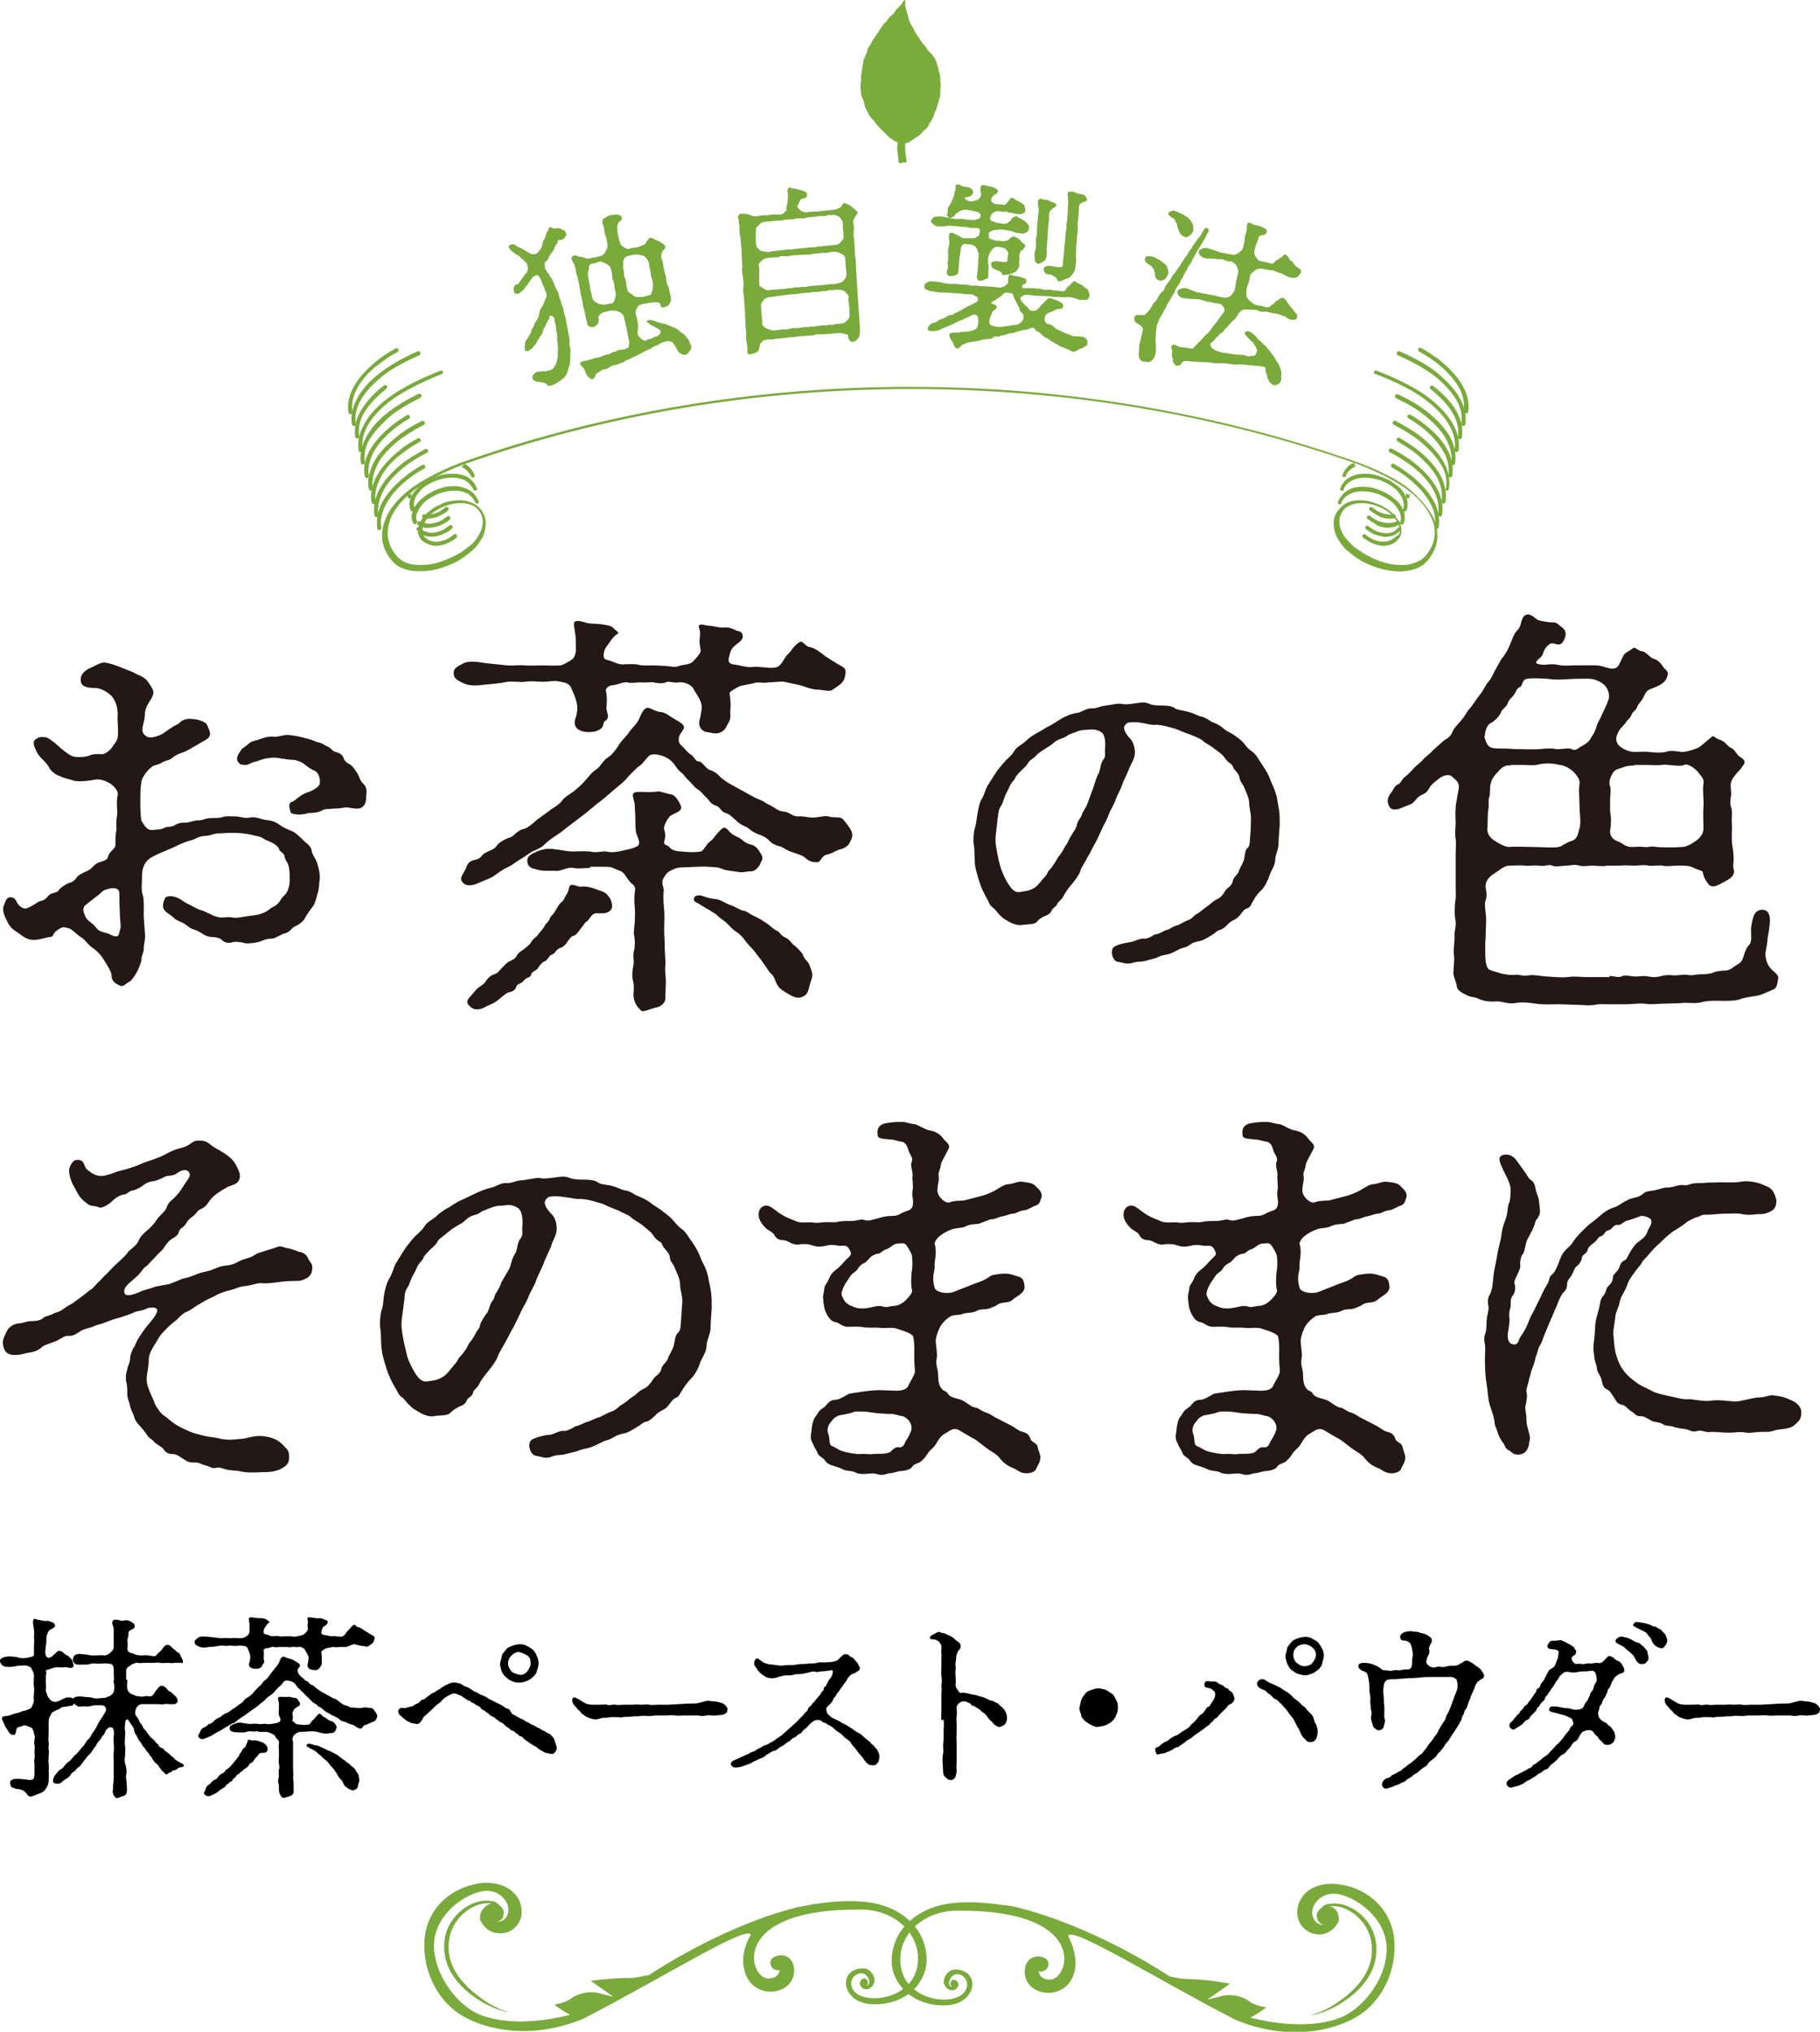 <svg xmlns="http://www.w3.org/2000/svg" viewBox="0 0 321.7 359.1"><style>.st0{fill:#79aa3b}</style><path class="st0" d="M244.9 91.6c.5.1 1 .1 1.5 0 .2 0 .3-.2.3-.4s-.2-.3-.4-.3c-.4.1-.8 0-1.2 0-.4-.1-.9-.2-1.3-.4s-.9-.5-1.2-.8c-.1-.1-.4-.1-.5 0-.1.1-.1.4 0 .5.4.3.9.6 1.4.9.4.3.9.4 1.4.5z"/><path class="st0" d="M244.5 93.2c.5.1 1 .1 1.5 0s.9-.2 1.3-.5c.2-.1.2-.3.1-.5s-.3-.2-.5-.1c-.3.2-.6.3-1 .3-.4.1-.8 0-1.2 0-.4-.1-.9-.2-1.3-.4s-.9-.5-1.2-.8c-.1-.1-.4-.1-.5 0-.1.1-.1.4 0 .5.4.3.9.6 1.4.9.4.4.9.5 1.4.6z"/><path class="st0" d="M244.2 94.8c.5.1 1 .1 1.4 0 .5-.1.9-.2 1.3-.5l.7-.6c.1-.1.1-.3 0-.4-.1-.1-.4-.1-.5 0l-.5.5c-.3.2-.6.3-1 .4-.4.1-.8 0-1.2 0-.4-.1-.9-.2-1.3-.4s-.9-.5-1.2-.8c-.1-.1-.4-.1-.5 0-.1.1-.1.4 0 .5.4.3.9.6 1.4.9.4.1.9.3 1.4.4zm4.3-7.2c0 .2.1.4.2.5.2 0 .4 0 .4-.2l.2-.8c0 .2-.2.4-.4.3-.2 0-.3-.2-.3-.4l-.1.6zm-9-5.9l-.8.4c-.7.5-1.1 1.1-1.4 1.8-.1.2 0 .4.2.4.2.1.4 0 .4-.2.2-.6.6-1 1.2-1.4l.7-.4c-.2.1-.3 0-.4-.2-.1 0 0-.3.1-.4z"/><path class="st0" d="M248.1 90.4c.2.1.4 0 .5-.2.2-.4.2-.9.2-1.5-.1-.5-.3-1-.6-1.5s-.7-1-1.3-1.4c-.6-.5-1.4-1-2.2-1.3-.8-.3-1.5-.6-2.3-.7-.8-.1-1.5-.1-2.2 0-.7.1-1.4.4-1.9.7-.7.5-1.1 1.1-1.4 1.8-.1.2 0 .4.2.4.2.1.4 0 .4-.2.2-.6.6-1.1 1.2-1.4.4-.3 1-.5 1.6-.6.6-.1 1.3-.1 2 0s1.5.3 2.2.6c.7.3 1.4.7 2 1.2.5.4.8.8 1.1 1.3.3.4.4.8.5 1.3.1.4 0 .8-.1 1.1-.2.1-.1.3.1.4z"/><path class="st0" d="M247.6 92.7c.2.1.4 0 .5-.2.2-.4.2-.9.2-1.5-.1-.5-.3-1-.6-1.5s-.7-1-1.3-1.4c-.6-.5-1.4-1-2.1-1.3-.8-.3-1.5-.6-2.3-.7-.8-.1-1.5-.1-2.2 0-.7.1-1.4.4-1.9.8-.7.5-1.1 1.1-1.4 1.8-.1.2 0 .4.2.4.2.1.4 0 .4-.2.2-.6.6-1.1 1.2-1.4.4-.3 1-.5 1.6-.6.6-.1 1.3-.1 2 0s1.4.3 2.1.6c.7.3 1.4.7 2 1.2.5.4.8.8 1.1 1.3.3.4.4.8.5 1.3.1.4 0 .8-.1 1.1-.2 0-.1.2.1.3zm6.3.8c.2 0 .4-.1.4-.3.2-1.3 0-2.7-.6-4.1-.8-1.7-2.2-3.4-4.2-5-.9-.7-1.9-1.4-3.1-2.1-.2-.1-.4 0-.5.1-.1.2 0 .4.1.5 1.2.7 2.2 1.3 3 2 1.9 1.5 3.2 3.1 4 4.7.6 1.2.8 2.5.6 3.7 0 .3.2.5.3.5z"/><path class="st0" d="M254.5 91.3c.2 0 .4-.1.4-.3.2-1.3 0-2.7-.6-4.1-.8-1.7-2.2-3.4-4.2-5-1.1-.9-2.4-1.7-4.1-2.6-.2-.1-.4 0-.5.1-.1.2 0 .4.1.5 1.6.8 2.9 1.7 4 2.5 1.9 1.5 3.3 3.1 4 4.7.6 1.2.8 2.5.6 3.7 0 .3.1.4.3.5z"/><path class="st0" d="M255.1 89c.2 0 .4-.1.4-.3.2-1.3 0-2.7-.6-4.1-.8-1.7-2.2-3.4-4.2-5-.9-.7-2-1.4-3.3-2.2-.2-.1-.4 0-.5.1-.1.2 0 .4.1.5 1.2.7 2.3 1.4 3.2 2.1 1.9 1.6 3.3 3.1 4 4.7.6 1.3.8 2.5.6 3.7 0 .3.1.5.3.5z"/><path class="st0" d="M255.7 86.7c.2 0 .4-.1.4-.3.2-1.3 0-2.7-.6-4.1-.8-1.7-2.2-3.4-4.2-5-1.2-1-2.8-1.9-4.6-2.9-.2-.1-.4 0-.5.2-.1.2 0 .4.2.5 1.8.9 3.3 1.9 4.5 2.8 1.9 1.6 3.3 3.2 4.1 4.7.6 1.2.8 2.5.6 3.7-.2.2-.1.4.1.4z"/><path class="st0" d="M256.3 84.4c.2 0 .4-.1.4-.3.2-1.3 0-2.7-.6-4.1-.8-1.7-2.2-3.4-4.3-5-.7-.6-1.5-1.1-2.5-1.7-.2-.1-.4 0-.5.1-.1.2 0 .4.1.5.9.5 1.7 1.1 2.4 1.6 2 1.6 3.3 3.2 4.1 4.8.6 1.3.8 2.5.6 3.7-.1.2.1.4.3.4z"/><path class="st0" d="M256.8 82.2c.2 0 .4-.1.4-.3.2-1.3 0-2.7-.6-4.1-.8-1.7-2.3-3.4-4.3-5-1.3-1-3-2.1-5.2-3.1-.2-.1-.4 0-.5.2-.1.2 0 .4.2.5 2.1 1 3.8 2 5 3 2 1.6 3.4 3.2 4.1 4.8.6 1.3.8 2.5.6 3.7 0 .1.1.2.3.3z"/><path class="st0" d="M257.4 79.9c.2 0 .4-.1.4-.3.2-1.3 0-2.7-.7-4.1-.8-1.7-2.3-3.4-4.3-5-2.1-1.7-5.4-3.4-9.5-5-.2-.1-.4 0-.4.2-.1.2 0 .4.2.4 4 1.5 7.2 3.2 9.3 4.9 2 1.6 3.4 3.2 4.1 4.8.6 1.3.8 2.5.6 3.7 0 .2.1.4.3.4z"/><path class="st0" d="M258 77.6c.2 0 .4-.1.4-.3.2-1.3 0-2.7-.7-4.1-.8-1.7-2.3-3.4-4.4-5-.1-.1-.4-.1-.5.1-.1.1-.1.4.1.5 2 1.6 3.4 3.2 4.2 4.8.6 1.3.8 2.5.6 3.7 0 .1.1.3.3.3z"/><path class="st0" d="M258.6 75.3c.2 0 .4-.1.4-.3.2-1.3 0-2.7-.7-4.1-.8-1.7-2.3-3.4-4.4-5.1-1.6-1.3-3.8-2.5-6.5-3.7-.2-.1-.4 0-.5.2-.1.2 0 .4.2.5 2.7 1.2 4.8 2.4 6.4 3.6 2 1.6 3.4 3.2 4.2 4.8.6 1.3.8 2.5.6 3.7 0 .2.1.4.3.4z"/><path class="st0" d="M259.1 73.1c.2 0 .4-.1.4-.3.2-1.3 0-2.7-.7-4.1-.8-1.7-2.3-3.4-4.4-5.1-.9-.7-2-1.4-3.2-2.1-.2-.1-.4 0-.5.1-.1.2 0 .4.1.5 1.2.7 2.3 1.4 3.1 2 2 1.6 3.4 3.2 4.2 4.8.6 1.3.8 2.5.6 3.7.1.3.3.4.4.5zm-13 22.2c-.3.2-.6.3-1 .4-.4.1-.8 0-1.2 0-.4-.1-.9-.2-1.3-.4s-.9-.5-1.2-.8c-.1-.1-.4-.1-.5 0-.1.1-.1.4 0 .5.4.3.9.6 1.4.9.5.2 1 .4 1.5.5.5.1 1 .1 1.4 0 .5-.1.9-.2 1.3-.5s.8-.7 1-1.1c.2-.4.2-.9.2-1.4-.1-.5-.3-1-.6-1.5s-.7-1-1.2-1.4c-.6-.5-1.4-1-2.1-1.3-.8-.3-1.5-.6-2.3-.7-.8-.1-1.5-.1-2.2 0-.7.1-1.4.4-1.9.8-.6.5-1.1 1.1-1.4 1.8-.3.7-.3 1.4-.2 2.2.1.8.4 1.5.9 2.3.5.8 1.1 1.5 1.9 2.1 1 .8 2 1.5 3.2 2 1.1.5 2.3.9 3.5 1.1 1.2.2 2.3.3 3.4.1 1.1-.2 2.1-.5 2.9-1.1.2-.2.7-.6 1.2-1.3.6-.9 1-1.8 1.2-2.8.2-1.3 0-2.7-.6-4.1-.8-1.7-2.2-3.3-4.1-5-2-1.7-5.2-3.3-9.1-4.8-50.4-17.9-108.3-17.9-158.8 0-3.9 1.5-7 3.2-9.1 4.8-2 1.6-3.4 3.3-4.1 5-.6 1.4-.8 2.7-.6 4.1.2 1 .6 1.9 1.2 2.8.5.7 1 1.1 1.2 1.3.8.6 1.7.9 2.9 1.1 1 .1 2.2.1 3.4-.1 1.2-.2 2.3-.6 3.5-1.1 1.2-.5 2.2-1.2 3.2-2 .8-.6 1.4-1.3 1.9-2.1.5-.7.8-1.5.9-2.3.1-.8.1-1.5-.2-2.2-.3-.7-.7-1.3-1.4-1.8-.5-.4-1.2-.6-1.9-.8-.7-.1-1.4-.1-2.2 0-.8.1-1.6.3-2.3.7-.8.3-1.5.8-2.1 1.3-.5.4-.9.9-1.2 1.4-.3.5-.5 1-.6 1.5-.1.5 0 1 .2 1.4.2.5.5.8 1 1.1.4.2.8.4 1.3.5.4.1.9.1 1.4 0 .5-.1 1-.2 1.5-.5.5-.2 1-.5 1.4-.9.1-.1.2-.3 0-.5-.1-.1-.3-.2-.5 0-.4.3-.8.6-1.2.8-.4.2-.9.3-1.3.4-.4.1-.8.1-1.2 0-.4-.1-.7-.2-1-.4-.3-.2-.6-.5-.7-.8-.1-.3-.2-.7-.1-1.1.1-.4.2-.8.5-1.3.3-.4.6-.9 1.1-1.3.6-.5 1.3-.9 2-1.2.7-.3 1.4-.5 2.1-.6.7-.1 1.4-.1 2 0 .6.1 1.2.3 1.6.6.5.4.9.9 1.1 1.4.2.5.3 1.2.2 1.8-.1.7-.4 1.3-.8 2s-1 1.4-1.8 1.9c-.9.8-1.9 1.4-3.1 1.9-1.1.5-2.2.9-3.3 1.1-1.1.2-2.2.2-3.1.1-1-.1-1.9-.5-2.5-1-.2-.1-.6-.5-1-1.1-.6-.8-.9-1.6-1.1-2.5-.2-1.2 0-2.4.5-3.7.7-1.6 2-3.2 3.9-4.7 2-1.6 5-3.2 8.9-4.7 50.3-17.8 108-17.8 158.3 0 3.8 1.5 6.9 3.1 8.9 4.7 1.9 1.5 3.2 3.1 3.9 4.7.6 1.2.7 2.5.5 3.7-.2.9-.5 1.7-1.1 2.5-.4.6-.9 1-1 1.1-.7.5-1.6.8-2.5 1-1 .1-2 .1-3.1-.1s-2.2-.6-3.3-1.1c-1.1-.5-2.1-1.2-3.1-1.9-.7-.6-1.3-1.3-1.8-1.9-.4-.7-.7-1.3-.8-2-.1-.6-.1-1.3.2-1.8.2-.6.6-1.1 1.1-1.4.4-.3 1-.5 1.6-.6.6-.1 1.3-.1 2 0s1.4.3 2.1.6c.7.3 1.4.7 2 1.2.5.4.8.8 1.1 1.3.3.4.4.8.5 1.3.1.4 0 .8-.1 1.1-.6.3-.8.6-1.2.8z"/><path class="st0" d="M76.3 91.6c.5-.1 1-.2 1.5-.5.5-.2 1-.5 1.4-.9.1-.1.2-.3 0-.5-.1-.1-.3-.2-.5 0-.4.3-.8.6-1.2.8-.4.2-.9.3-1.3.4-.4.1-.9.1-1.2 0-.2 0-.4.1-.4.3 0 .2.1.4.3.4.4.1.9.1 1.4 0zm.3 1.6c.5-.1 1-.2 1.5-.5.5-.2 1-.5 1.4-.9.1-.1.2-.3 0-.5-.1-.1-.3-.2-.5 0-.4.3-.8.6-1.2.8-.4.2-.9.3-1.3.4-.4.1-.9.1-1.2 0-.4-.1-.7-.2-1-.3-.2-.1-.4-.1-.5.1-.1.2-.1.4.1.5.4.2.8.4 1.3.5.4 0 .9 0 1.4-.1z"/><path class="st0" d="M75.6 94.8c.4.1.9.1 1.4 0 .5-.1 1-.2 1.5-.5.5-.2 1-.5 1.4-.9.1-.1.2-.3 0-.5-.1-.1-.3-.2-.5 0-.4.3-.8.6-1.2.8-.4.2-.9.3-1.3.4-.4.1-.9.1-1.2 0-.4-.1-.7-.2-1-.4l-.5-.4c-.1-.1-.4-.2-.5 0-.1.1-.2.3 0 .4l.7.6c.3.3.7.4 1.2.5zm-3.3-7.4c-.2 0-.4-.1-.4-.3l.2.8c0 .2.2.2.4.2s.3-.3.2-.5l-.1-.6c0 .2-.1.4-.3.4zm9.1-5l.7.4c.5.4.9.9 1.2 1.4.1.2.3.3.4.2s.3-.3.2-.4c-.3-.7-.7-1.3-1.4-1.8l-.8-.4c.2.1.3.3.2.5-.2.1-.4.2-.5.1z"/><path class="st0" d="M73.6 87.6c.3-.4.7-.9 1.1-1.3.6-.5 1.3-.9 2-1.2.7-.3 1.4-.5 2.2-.6.7-.1 1.4-.1 2 0 .6.1 1.2.3 1.6.6.5.4.9.9 1.2 1.4.1.2.3.3.4.2.2-.1.3-.3.2-.4-.3-.7-.7-1.3-1.4-1.8-.5-.4-1.2-.6-1.9-.7-.7-.1-1.5-.1-2.2 0-.8.1-1.6.4-2.3.7-.8.4-1.5.8-2.2 1.3-.5.4-.9.9-1.3 1.4-.3.5-.5 1-.6 1.5-.1.5 0 1 .2 1.5.1.2.3.3.5.2.2-.1.3-.3.2-.5-.1-.3-.2-.7-.1-1.1 0-.4.2-.8.4-1.2z"/><path class="st0" d="M74.1 89.9c.3-.4.6-.9 1.1-1.3.6-.5 1.3-.9 2-1.2.7-.3 1.4-.5 2.1-.6.7-.1 1.4-.1 2 0 .6.1 1.2.3 1.6.6.5.4.9.9 1.1 1.4.1.2.3.3.4.2.2-.1.3-.3.2-.4-.3-.7-.7-1.3-1.4-1.8-.5-.4-1.2-.6-1.9-.8-.7-.1-1.4-.1-2.2 0-.8.1-1.6.4-2.3.7-.8.4-1.5.8-2.1 1.3-.5.4-.9.9-1.3 1.4-.3.5-.5 1-.6 1.5-.1.5 0 1 .2 1.5.1.2.3.3.5.2.2-.1.3-.3.2-.5-.1-.3-.2-.7-.1-1.1.1-.3.3-.7.5-1.1zM72 84.8c.8-.7 1.8-1.3 3-2 .2-.1.2-.3.1-.5s-.3-.2-.5-.1c-1.2.7-2.3 1.4-3.1 2.1-2 1.6-3.4 3.3-4.2 5-.6 1.4-.8 2.7-.6 4.1 0 .2.2.3.4.3s.3-.2.3-.4c-.2-1.2 0-2.4.6-3.7.8-1.7 2.1-3.3 4-4.8z"/><path class="st0" d="M71.5 82.5c1-.8 2.4-1.7 4-2.5.2-.1.2-.3.1-.5s-.3-.2-.5-.1c-1.6.9-3 1.7-4.1 2.6-2 1.6-3.4 3.3-4.2 5-.6 1.4-.8 2.7-.6 4.1 0 .2.2.3.4.3s.3-.2.3-.4c-.2-1.2 0-2.4.6-3.7.7-1.7 2.1-3.3 4-4.8z"/><path class="st0" d="M71 80.2c.9-.7 1.9-1.4 3.2-2.1.2-.1.2-.3.1-.5s-.3-.2-.5-.1c-1.3.7-2.4 1.4-3.3 2.2-2 1.6-3.4 3.3-4.2 5-.6 1.4-.9 2.7-.6 4.1 0 .2.2.3.4.3s.3-.2.3-.4c-.2-1.2 0-2.4.6-3.7.7-1.7 2-3.3 4-4.8z"/><path class="st0" d="M70.4 77.9c1.2-.9 2.7-1.9 4.5-2.8.2-.1.2-.3.2-.5-.1-.2-.3-.2-.5-.2-1.9.9-3.4 1.9-4.6 2.9-2 1.6-3.5 3.3-4.2 5-.6 1.4-.9 2.8-.6 4.1 0 .2.2.3.4.3s.3-.2.3-.4c-.2-1.2 0-2.4.6-3.7.6-1.6 2-3.1 3.9-4.7z"/><path class="st0" d="M69.9 75.6c.7-.5 1.5-1.1 2.4-1.6.2-.1.2-.3.1-.5s-.3-.2-.5-.1c-.9.6-1.8 1.1-2.5 1.7-2 1.6-3.5 3.3-4.3 5-.7 1.4-.9 2.8-.6 4.1 0 .2.2.3.4.3s.3-.2.3-.4c-.2-1.2 0-2.4.6-3.7.7-1.6 2.1-3.2 4.1-4.8z"/><path class="st0" d="M69.3 73.3c1.3-1 3-2 5-3 .2-.1.2-.3.2-.5-.1-.2-.3-.2-.5-.2-2.1 1-3.8 2.1-5.2 3.1-2.1 1.6-3.5 3.3-4.3 5-.7 1.4-.9 2.8-.7 4.1 0 .2.2.3.4.3s.3-.2.3-.4c-.2-1.2 0-2.4.6-3.7.9-1.5 2.3-3.1 4.2-4.7z"/><path class="st0" d="M68.8 71c2.1-1.6 5.3-3.3 9.3-4.9.2-.1.3-.3.2-.4-.1-.2-.3-.3-.4-.2-4.1 1.6-7.3 3.3-9.5 5-2.1 1.6-3.5 3.3-4.3 5-.7 1.4-.9 2.8-.7 4.1 0 .2.2.3.4.3s.3-.2.3-.4c-.2-1.2 0-2.4.6-3.7.7-1.6 2.1-3.2 4.1-4.8z"/><path class="st0" d="M68.3 68.7c.1-.1.2-.3.1-.5-.1-.1-.3-.2-.5-.1-2.1 1.6-3.5 3.3-4.4 5-.7 1.4-.9 2.8-.7 4.1 0 .2.2.3.4.3s.3-.2.3-.4c-.2-1.2 0-2.4.6-3.7.8-1.5 2.2-3.1 4.2-4.7z"/><path class="st0" d="M67.7 66.4c1.5-1.2 3.7-2.4 6.4-3.6.2-.1.3-.3.2-.5-.1-.2-.3-.3-.5-.2-2.7 1.2-4.9 2.5-6.5 3.7-2.1 1.6-3.6 3.3-4.4 5.1-.7 1.4-.9 2.8-.7 4.1 0 .2.2.3.4.3s.3-.2.3-.4c-.2-1.2 0-2.4.6-3.7.8-1.6 2.2-3.2 4.2-4.8z"/><path class="st0" d="M67.2 64.2c.9-.7 1.9-1.4 3.1-2 .2-.1.2-.3.1-.5s-.3-.2-.5-.1c-1.3.7-2.3 1.4-3.2 2.1-2.1 1.7-3.6 3.4-4.4 5.1-.7 1.4-.9 2.8-.7 4.1 0 .2.2.3.4.3s.3-.2.3-.4c-.2-1.2 0-2.4.6-3.7.8-1.7 2.2-3.4 4.3-4.9zm24.4-14c.1-.2.3-.5.5-.7s.3-.5.5-.7c.1-.3.4-.5.5-.6.1-.2.3-.7.2-.9s-.1-.8-.3-.9c-.3-.1-.4-.4-.5-.5-.3-.2-.5-.3-.6-.5-.1-.3-.4-.2-.6-.4-.2-.1-.5-.4-.7-.5-.5-.3-.8-.9-.6-1.1.3-.2.7-.4 1.2 0 .2.2.5.3.8.4.3.2.4.2.7.4.5.3.7.4 1 .6.2.2.4.1.9.1.3 0 .6-.4.8-.7.3-.3.5-.9.5-1.2.1-.3.1-.5.3-.7.1-.1.2-.5.3-.7.1-.3 0-.5.3-.7.2-.2.1-.6.3-.7.2-.2.5.2.9.2.2 0 .8-.2 1.2.1.2.2.4 0 .6.3.1.2.4.5.3.7-.1.3-.4.7-.6.8-.3.1-.5.2-.7.1-.3 0-.2.5-.3.6-.3.3-.3.5-.4.6-.1.5-.5 1-.7 1.2-.1.1-.3.5-.4.7-.1.3-.3.6-.5.7-.3.1-.2.6-.2.7 0 .4 0 .5.2.8.2.3.2.5.4.6.2.1.2.5.4.7.4.3.4.7.6 1.1.1.2.3.8.5 1.1.3.5.4.7.4 1.1l.4 1.2c.1.5.3.8.4 1.2.1.5.1.9.3 1.2.1.2.1.6.2 1 0 .2.2.9.2 1.1.1.3.1.7.2 1.1.1.6.2.8.2 1.2-.1.5 0 .9.1 1.2.1.5 0 .8 0 1.1v1.1c0 .2-.1.9-.2 1-.1.3-.1.4-.2.7-.1.4-.1.3-.2.6-.2.5-.4.7-.8 1-.3.3-.6.4-1 .7-.3.2-1 .5-1.4.5-.3 0-.3-.4-.7-.5-.5-.1-.6-.2-1-.2-.4.1-.5-.1-.8-.2-.3-.1-.3-.2-.4-.6 0-.3.2-.5.4-.7.1-.2.5-.3.8-.3.2 0 .6-.1.9-.1.4.1.5-.1.8-.1.2 0 .5-.2.7-.3.1-.1.3-.3.4-.6.1-.2.3-.3.3-.7 0-.1.2-.7.2-.9v-.9c.1-.4 0-.7 0-.9 0-.5-.2-1.2-.1-1.5 0-.3 0-.8-.2-1.4-.1-.3.1-.5-.1-.8 0-.2-.2-.8-.2-1v-.2c-.1-.3-.4-.5-.6-.5-.2 0-.3.1-.3.3 0 .3-.2.5-.4.8-.1.2-.2.5-.3.7-.3.5-.4.8-.5 1.1-.1.5-.4.7-.5.9-.2.4-.4.5-.5.8-.1.4-.2.4-.4.6-.2.2-.2.4-.5.6-.4.3-.8.7-1.1.4-.3-.3-.1-.8-.1-1.3 0-.2.1-.5.4-.8l.4-.7c.1-.2.3-.4.3-.7.1-.3.1-.3.3-.6.2-.3.3-.9.6-1.2.3-.4.5-.9.5-1.3.1-.6.3-.9.5-1.2.1-.1.2-.3.3-.6.1-.3.2-.4.3-.7.2-.3.3-1 .1-1.3-.3-.4-.2-.7-.4-1-.2-.3-.3-.6-.4-1-.1-.2-.3-.5-.4-.7-.1-.2-.4-.4-.6-.2-.2.1-.6.2-.7.5-.2.4-.6.7-.6.9-.1.3-.4.4-.5.6-.2.3-.4.6-.6.7-.5.5-.9.7-1.3.4-.3-.2-.1-.4-.2-.6-.1-.3.1-.6.3-.9l.5-.1zm21.1 8.8c.1.4.3.6.7.9.2.2.6.5.9.2.3-.2.7-.1 1.1-.4.3-.2.6-.2.8-.3.5-.3.8-.8.4-1.1-.3-.3-.8-.4-.8-.5-.2-.2-.6-.2-.8-.4-.4-.4-.8-.5-.7-.6.1-.2.4-.3.9-.2.3.1.6.1.7.2.1.1.3.1.6.2.2.1.9.2 1.2.3.5.2.7.3 1.2.5.4.2.8.3 1.1.6.2.3.6.4.9.7.3.2.4.6.7.8.3.4.3.7.4.9.3.5.2.8 0 1.1-.1.2-.5.7-.8.8s-.7-.1-.9-.2c-.2-.1-.5-.4-.6-.7-.1-.2-.2-.4-.4-.7-.1-.1-.3-.5-.4-.6-.1-.1-.5-.1-.7-.2-.2-.1-.8.2-1 .2-.2 0-.6.3-1 .5-.5.2-.7.2-1 .5-.2.2-.7.3-.8.4-.3.1-.4.2-.8.4l-.8.4c-.2.1-.5.3-.8.4-.3.1-.4.2-.8.4-.3.1-.7.2-.8.4-.2.2-.5.2-.8.3-.4.2-.6.3-.8.3-.5 0-.9.3-1.2.5-.4.3-.8.2-1.2.4-.4.3-1 .6-1.1.8-.1.4-.3.7-.6.8-.2.1-.4-.2-.6-.3-.3-.2-.4-.4-.6-.9-.1-.3-.2-.6-.6-1-.2-.2-.5-.5-.3-.7.3-.3.8-.3 1.2-.4.5-.1 1.2-.4 1.7-.5.3-.1.6 0 .8-.2.2-.1.6-.2.8-.3.3-.1.5 0 .9-.3.3-.2.7-.2.9-.3.3-.2.6-.3 1-.3.5 0 .7-.1 1.2-.4.1-.1 0-.3.1-.6s0-.6-.1-1c-.1-.2-.1-.7-.2-1-.1-.3-.1-.8-.2-1-.1-.1-.1-.5-.2-.9-.1-.3-.2-.6-.2-.9 0-.2-.4-.7-.9-.9-.4-.1-.3-.2-.8-.2h-.7c-.3.1-.9.2-1.2.3-.6.2-.9.6-.9.9.1.6 0 1-.2 1.2-.2.2-.6.6-.9.5-.3 0-.7-.1-.8-.3-.1-.3-.2-.8-.3-1.1-.1-.4-.1-.7-.2-.9 0-.3-.1-.7-.3-1.3l-.2-1.2c-.1-.5-.2-.8-.3-1.3 0-.5-.2-.8-.2-1.3-.1-.5-.2-1-.3-1.2 0-.5-.3-.8-.3-1.3 0-.3-.2-.8-.3-1.2-.2-.5-.8-1-.3-1.4.5-.4.9.1 1.4.1.5 0 1 .3 1.3.3.3.1.6-.2 1.1-.2.3 0 .8-.2 1-.2.4 0 .9-.5 1-.8.2-.3.4-.7.4-1.1-.1-.5-.1-1.1-.3-1.6-.2-.4-.3-.8-.3-1.4 0-.4-.4-.8-.3-1.4 0-.3.3-.4.6-.6.4-.2.6-.4 1-.4s.6-.1 1-.1c.4.1.7.2.8.5.2.5-.5.8-.6 1-.1.2-.2.4-.2.7 0 .3 0 .8.1 1.2.1.4.2 1.1.4 1.6.1.4.3.6.7.8.1.1.8.4.9.3.3-.2 1-.2 1.5-.3.3-.1.5-.2 1-.4.3-.1.4-.2.5-.4.1-.3.3-.6.6-.8.2-.1.4-.1.7.1s.7.3.9.4c.3.1.6.4.8.5.2.1.3.2.4.5.1.4-.4.6-.5.8-.1.2-.3.8-.2 1.1.2.6.3 1.2.4 1.7.1.8.3 1.3.4 1.7.1.6.1 1.2.4 1.7.2.3.2.5.2.8.1.3.2.8.3 1.2.1.5-.2 1-.3 1.2-.4.4-.5.4-.9.5-.3.1-.6.1-.7-.6-.1-.2-.3-.3-.9-.3-.4.1-1.2.1-1.4.2-.5.1-.8.1-1.3.3-.3.1-.3.2-.6.7-.2.3-.2.9-.1 1.1.3.6.3 1.3.4 1.8l-.1 1.5zm-4.5-5.4c.2 0 .4-.4.5-.8.2-.5.1-1 .1-1.2 0-.2-.2-.5-.2-1 0-.3-.1-.8-.2-1-.2-.3-.2-.6-.2-1s-.2-.7-.2-1c-.1-.5-.5-.8-.9-1-.5-.2-.9-.5-1.3-.3-.3.1-.7.3-1.2.3-.2 0-.5.3-.5.7 0 .4-.2.8-.2 1.2 0 .4.2.9.2 1.1 0 .4.2.8.2 1.1 0 .4 0 .6.2 1 .1.5.1.6.2 1s.4.6.9.9c.3.2.5.1.8.2.2.1.4.1.7 0l1.1-.2zm4.6-8.6h-.7c-.2 0-.9.2-1.3.3-.3.1-.4.3-.6.7-.1.5 0 .8-.1 1.2 0 .2.2.5.2 1s0 .6.2 1c.1.3.2.7.2 1 0 .5.2.8.2 1 0 .5.6.6 1 1 .3.2.4.3.8.3h.7c.3 0 .9-.2 1.3-.3.3 0 .4-.2.6-.8.1-.3.1-.9.1-1.2 0-.4-.1-.6-.2-1-.1-.2-.2-.8-.2-1 0-.2-.1-.5-.2-1-.1-.4 0-.6-.2-1-.1-.2-.5-.9-.9-1l-.9-.2zm34.3-7.9c.5 0 1.3-.3 1.5-.5.3-.3.3-.6.6-.7.2 0 .3.1.6.2s.6.3.8.5c.2.2.4.3.7.6.2.2.4.4.3.5-.2.2-.3.5-.5.7-.1.2-.4.7-.3 1 .2.7.1 1.2.1 1.8-.1.6.1 1 .1 1.4 0 .5.1 1 .1 1.4 0 .4 0 1.2.1 1.6.1.7.1 1.3.1 1.6 0 .7.1 1 .1 1.6l.1 1.6c0 .4.1 1.2.1 1.6 0 .5.1 1 .1 1.6 0 .5.1 1.2.1 1.6 0 .6.2 1.2.1 1.6.1.7.1 1.1.1 1.6 0 .3 0 .6-.1 1-.1.3-.3.4-.4.6-.3.4-.9.5-1 .4-.4-.2-.6-.6-.6-1 .1-.4-.5-.3-.7-.4-.4-.1-.9-.2-1.2-.1-.3 0-.6 0-1 .1l-2 .1c-.3 0-.6-.1-1 .1-.2.1-.7.1-1 .1-.3 0-.7.1-1 .1-.3 0-.6 0-1 .1l-1 .1c-.5 0-.7.1-1 .1-.4.1-.7 0-1 .1-.2.1-.7 0-1 .1-.4.1-.7.1-1 .1-.5 0-1 .1-1.2.3-.3.3-.5.5-.5.7-.1.6-.1.9-.5 1.2-.2.2-.7.3-1 .4-.4.1-.8 0-.7-.5 0-.5 0-1-.1-1.5-.1-.3-.1-.6-.1-.9 0-.7 0-1.2-.1-1.8-.1-.5 0-1.1-.1-1.8 0-.6 0-1.1-.1-1.8l-.1-1.8c-.1-.6-.2-1.1-.1-1.8.1-.5 0-1.1-.1-1.8-.1-.5-.2-1.3-.1-1.8 0-.5-.1-1.3-.1-1.8s0-1.2-.1-1.8c-.1-.5 0-1.1-.2-1.8-.1-.6-.1-1.2-.1-1.8-.1-.4-.2-.5-.1-.9 0-.2-.3-.7-.1-.9.3-.5.9-.3 1.3-.3.3 0 .8.2 1.3.4.3.1.8 0 1.4-.1.6-.1.9 0 1.5-.1.5-.1 1.1-.1 1.8-.1.2 0 .6 0 .8-.3.1-.3.6-.3.4-.6-.1-.2.2-.9.2-1.4 0-.3.1-.9.1-1.2 0-.2-.3-.8.1-1.2.2-.2.4.1.8.1.3 0 .6.1.8.2.3 0 .5.1.8.2.3.1.6.2.7.3.3.5.1.9-.2 1-.3.1-.7.1-.8.3-.2.3-.3.7-.4.8-.3.5-.1.6.3 1 .3.3.9.5 1.4.4.4-.1.7-.1 1.2-.1s.9-.1 1.3-.1l1.8-.2zm-11.9 2.1c-.5 0-.7.2-1 .5-.3.3-.6.6-.6.8v1.6c0 .4 0 1.1.1 1.4.1.3.3.4.6.7.2.3.9.2 1.2.3.2.1.7 0 1-.1.4-.1.7 0 1-.1.4-.1.6 0 1-.1.4 0 .6-.2 1-.1.2 0 .6 0 1-.1.4 0 .5-.1 1-.1.3 0 .8-.1 1-.1.3 0 .7-.1 1-.1.3 0 .7 0 1-.1s.7 0 1-.1c.2 0 .7-.1 1-.1.2 0 .6-.1 1-.1.5 0 .7-.1 1.1-.5.2-.2.5-.5.5-.8 0-.4 0-1.1-.1-1.5-.1-.3.1-1-.1-1.4-.1-.2-.4-.7-.6-.8-.4-.2-.8-.4-1.1-.3-.3.1-.8-.1-1 .1-.3.1-.8.1-1 .1-.3-.1-.7 0-.9.1-.2 0-.6 0-1 .1-.2 0-.7 0-.9.1-.3.2-.7 0-1 .1-.2 0-.6 0-1 .1l-.9.1c-.4 0-.6 0-1 .1s-.8.1-.9.1c-.2 0-.6 0-1.1.1l-1.3.1zm-1 10.9c0 .4.1.5.6.8.2.1.7.5 1.2.4.3-.1.6-.1 1-.1.3 0 .7-.1 1-.1.4 0 .6 0 1-.1.3-.1.6 0 1-.1.3 0 .5-.2 1-.1.2 0 .7-.1 1-.1.3.1.8-.1 1-.1.3 0 .5-.1 1-.1.4 0 .8-.1 1-.1.2 0 .6 0 1-.1.2 0 .7-.1 1-.1.3.1.7 0 1-.1.4-.1.7-.1 1.1-.5.3-.3.5-.7.5-.9.1-.4-.1-1.1-.1-1.5-.1-.4 0-1.1-.1-1.5 0-.2-.1-.6-.6-.8-.4-.2-.7-.4-1.2-.4-.4 0-.7 0-1 .1-.3.1-.7.1-1 .1-.3 0-.6 0-1 .1-.2 0-.7 0-1 .1-.2.1-.7.1-1 .1l-1.9.1c-.4 0-.5 0-1 .1-.4.1-.7.1-1 .1-.4-.1-.8 0-1 .1-.2.2-.7 0-1 .1-.4.1-.6 0-1 .1-.4 0-.9.3-1.1.5-.4.3-.6.7-.5.9.2.5.1 1.2.1 1.5v1.6zm1.9 2.4c-.2 0-.9.2-1.1.5-.3.4-.5.7-.5.9 0 .4.1 1.1.1 1.6s.2 1.1.1 1.6c0 .2.1.6.7.9.3.2.9.3 1.2.4.3.1.7-.1 1-.1.4.1.6-.2 1-.1.3.1.5 0 1-.1.2 0 .7-.2 1-.1.3.1.6-.1 1-.1.2 0 .6-.1 1-.1.3.1.6-.1 1-.1.4.1.7-.1 1-.1.2 0 .6-.1 1-.1.2 0 .6 0 1-.1.2 0 .6.1 1-.1.3-.1.6 0 1-.1.4 0 .7-.1 1.1-.5.3-.4.5-.6.5-1-.1-.3 0-1.1-.1-1.6-.1-.6-.2-1.2-.1-1.6 0-.4-.3-.6-.6-.9-.4-.4-.7-.3-1.2-.4-.3 0-.6 0-1 .1-.3 0-.7-.1-1 .1-.5.2-.6-.1-1 .1-.4.1-.8.1-1 .1-.4 0-.7 0-1 .1-.4.1-.6 0-1 .1-.3 0-.5 0-1 .1-.4.1-.8.1-1 .1-.5 0-.7.1-1 .1l-3.1.4zm55.2 9c-.3.2-.5.1-.7.3-.1.1-.3.2-.5.3-.5.2-.8-.1-1.2-.3l-1-.4c-.4-.1-.7-.3-1-.5-.4-.2-.6-.4-.9-.5-.4-.2-.5-.4-.9-.6-.3-.1-.6-.3-.9-.6-.3-.3-.6-.6-.8-.6-.4-.1-.5-.7-.8-.7-.2 0-.4.1-.7.2-.2.1-.5.2-.8.2-.4 0-.6.2-.8.2-.3 0-.7.2-.8.2-.3.1-.4.2-.8.2-.4.1-.6.1-.8.2-.4.2-.6.1-.8.2-.4 0-.5.3-.8.2-.3-.1-.7 0-.8.2-.2.2-.4.2-.8.2-.3 0-.6.1-.8.1-.4 0-.5.2-.8.2-.2 0-.7.2-1.1.2-.2 0-.8.1-1.1.2-.2.1-.3.2-.7.3-.4.1-.4.6-1 .7-.4.1-.5-.6-.7-.9-.2-.4-.7-1-.7-1.4 0-.6.4-.4.7-.5.5 0 .9 0 1.3-.1.6-.1 1-.1 1.3-.1.2 0 1-.2 1.3-.4.4-.2.4-.6.5-1v-.9c0-.7-.6-.8-1.1-.6-.3.1-.6.4-.8.4-.4.1-.9.5-1.1.5-.4.1-.9.4-1.1.5-.5.3-.7.3-1.1.5-.5.2-.8.3-1.2.5-.4.2-.8.4-1.3.4-.7 0-1.1.1-1.2-.3 0-.2-.1-.3.2-.6.2-.2.3-.4.7-.5.3-.1.6-.1.9-.4.3-.2.5-.3.8-.4.2 0 .5-.2.7-.3.2-.1.2-.3.7-.3.3 0 .6-.2.7-.3.1-.1.5-.2.7-.3.2-.2.5-.2.7-.4.1-.1.5-.3.7-.4l.8-.4c.3-.1.5-.3 1-.5.3-.2.3-.6.2-.8-.1-.2-.4-.2-.6-.4-.3-.2-.6-.2-1-.2-.6 0-.7 0-1.2-.1l-3-.2c-.4 0-1.1 0-1.5-.1-.4-.1-1.1-.1-1.5-.3-.6-.2-.7-.5-.6-.8 0-.4.4-.5.7-.7.4-.2 1 0 1.5 0s.9.2 1.5.3c.3 0 .9.1 1.4.1.6-.1 1 .1 1.4.1.6 0 1 0 1.4.1.5.2.9 0 1.4.1.5.1 1 .1 1.4.1.4 0 1 .1 1.5.1.2 0 .9.2 1.4.1.2 0 .4-.1.8-.4.2-.1.4-.3.4-.7s0-.7.1-.9c.1-.3.4-.3.7-.1.2.1.8.1 1.1.2.2 0 .8.3 1 .3.3.1.3.3.3.6 0 .6-1 .3-.7 1 .1.3 1 .1 1.2.1.4.1 1 0 1.2.1.3.1.7-.1 1 .1.3.1.7.2 1 .1.4 0 .7 0 1 .1.2.1.7 0 1 .1.2 0 .7.1.9.1.4-.2.4-.3.5-.5.2-.3.3-.3.5-.5s.5-.6.9-.8c.2-.1.3.3.7.4.4.1.7.3 1 .6.2.2.8.4.8.8.1.4.3.5.1 1-.1.4-.5.6-.7.5h-.9c-.2 0-.6-.2-1-.3-.4-.1-.7-.2-.9-.2-.5 0-1 .1-1.6 0-.6-.1-1.1.1-1.6-.1-.6-.1-1 0-1.6-.1-.5 0-1.2 0-1.6-.1l-1-.1c-.5 0-.7.1-1 .3-.3.2-.3.4-.1.7.1.4.3.4.5.6.2.2.2.4.4.4.3.1.3.4.5.6.2.3 1 .3 1.3.1.2-.1.5-.4.8-.8l.7-.7c.1-.1.4-.5.7-.6.2-.1.8.2 1.4.4.2.1.5.2.8.4.2.2.4.4.3.7-.1.6-.9.3-1.2.5-.5.2-.9.5-1.1.5-.4.1-.8.4-.9.8-.1.5-.1.6 0 .8.2.3.3.5.7.5.5.1.7.3 1 .6.3.3.6.4 1.1.6.2.1.7.4 1.1.5.3 0 .6.3 1.1.4s.9 0 1.4.1c.2 0 .5 0 .7.2.2.2.4.4.4.6 0 .3.1.7-.2.8l-.7.4zm-14.9-17.9c-.4 0-.9.2-1.1.6-.1.2-.3.3-.4.6-.1.3-.2.4-.2.7-.1.5-.1 1 0 1.2.1.6 0 .9 0 1.2v1c0 .4-.4.3-.7.5-.3.2-.8.3-1 .2-.3-.2-.4-.5-.3-.9 0-.2.1-.7.1-.9.1-.7.1-1.3.1-1.6 0-.4.2-1.1 0-1.6-.1-.2-.1-.6-.4-.9-.2-.3-.7-.4-.9-.5-.2 0-.7 0-1-.1-.4-.1-.8.6-.8 1s-.1.9-.2 1.4c0 .3-.1.9-.1 1.2 0 .3-.1.9-.1 1.2 0 .5-.2.5-.4.7-.2.1-.6.2-1.1.2-.6 0-.6-.9-.5-1 .4-.8 0-1 .1-1.4.1-.3.1-.8.1-1.4 0-.6-.1-.8.1-1.4.1-.4.1-.9.1-1.1-.1-.3-.1-1 0-1.2.3-.4 1.1.1 1.3.2.3.1.7.4.9.5.5.2 1.1.1 1.7.1.5 0 .7 0 .9-.2.2-.2.5-.2.5-.4 0-.4.2-.7.1-.9-.2-.4-.6-.3-1.1-.3-.4.1-1.1-.2-1.5-.2-.5 0-1 0-1.3-.1-.4-.1-1.1 0-1.3-.1-.4-.1-1 .2-1.4.1-.3 0-1.1.1-1.4-.2-.5-.4-.7-.5-.6-.8 0-.2.3-.6.7-.7.4 0 1-.1 1.4 0 .6.1.9.2 1.4.3.4 0 1 .2 1.3.1.5-.1.8 0 1.3.1l1.4.1c.2 0 .5-.1.8-.2.4-.2.4-.3.4-.6.1-.3-.3-.6-.7-.7-.4-.1-1.1-.2-1.5-.3-.4-.1-.9 0-1.2.1-.6.2-.6.4-.8.5-.3.1-.3.5-.6.6-.3.1-.5.3-.7.2-.3-.2-.5-.4-.4-.6.2-.2.1-.4.1-.8 0-.3.1-.5.4-.9.1-.1.2-.4.4-.8.1-.3.4-.8.4-1.3.1-.4.2-.5.2-.7 0-.4-.1-.7.3-.8.2-.1.7.2.9.3.1.1.6.1 1.1.2.4.1.9.5.8 1 0 .2-.4.5-.5.6-.1.1-.7.1-.9.2l-.1.1c0 .2.5.5 1 .6.3 0 .9-.1 1.3-.3.3-.1.6-.6.6-.8.1-.2-.3-1.1 0-1.6.3-.4.6-.1.9-.1.5.2.8.1 1.2.3.4.1.9.4.9.7 0 .3-.4.5-.7.7-.2.1-.5.4-.5.9 0 .4.6.7 1.1.7.4 0 1.1.1 1.3.1.3-.1.4-.4.6-.6.3-.3.3-.6.6-.6.2 0 .4 0 .7.3.2.1.6.3.9.5.4.2.7.4.7.7 0 .2.2.4.1.8 0 .3-.4.4-.6.5-.3.1-.7 0-.9 0-.3 0-.8-.2-1-.2-.5 0-.7-.2-.9-.2-.5.1-1.2-.1-1.5-.1-.2 0-.4.1-.8.3-.2.1-.4.6-.5.9-.1.2.2.6.4.6s.7.3.9.3c.4 0 1.2.3 1.6.1.4-.2.7-.4.9-.8.1-.3.5-.3.7-.5.2-.1.2.1.6.3.3.1.6.3.9.5.3.2.5.4.7.7.3.3.2.5.1.9-.1.5-.5.5-.7.6-.4.2-.7 0-1 0-.4 0-.8-.1-1.1-.3-.3-.1-.7-.1-1-.2-.5-.1-1.3-.2-1.7-.1-.3.1-.7 0-1 .2-.3.2-.5.2-.5.4v.8c0 .2.3.2.8.4s.9.1 1.4.2c.5.1 1.2-.1 1.4-.3.1-.2.3-.4.7-.5.2-.1.3.1.6.2.1 0 .5.3.7.5.2.4.4.4.6.6.2.2.3.3.2.5-.1.2-.3.2-.3.4-.1.2-.6.4-.6.6-.3 1 0 1.2-.1 1.4-.2.4 0 .7 0 .9-.1.4-.3.6-.4.8-.2.3-.3.4-.7.5-.3.1-.5.3-.9.3-.3 0-.7.2-.9.1-.2-.1-.2-.4-.5-.6-.2-.1-.5-.2-.7-.3-.2-.1-.5-.2-.6-.3-.2-.2-.3-.4-.3-.7 0-.5.3-.4.6-.5.3-.1.6 0 .7 0l.9.1c.6.1.7-.1.7-.6 0-.3.1-.8.1-1 0-.3-.5-.8-.8-.9l-1-.2zm3.8 11c0-.3-.3-.5-.4-.9-.2-.4-.4-.7-.5-.9-.2-.5-.2-1-.7-1-.4 0-.6-.1-.8-.1-.5.1-.5.4-.7.5-.3.2-.5.4-.7.5-.2.1-.3.3-.6.4-.4.1-.4.3-.5.3-.1 0-.1 0-.1.1s.2.2.5.3c.3.1.5.3.5.5 0 .3-.5.5-.7.7-.1.1-.4.9-.5 1.2-.1.3-.2.7-.1.9.1.3.2.4.6.5.3.1.9.2 1.2.2.2 0 .5-.1.9-.1.4-.1.6-.1.8-.1.5-.1.7-.2 1.3-.2.3 0 .8-.4 1.1-.8.2-.3.1-.9 0-1.1-.2-.2-.6-.6-.6-.9zm3.1-13.9c0-.5 0-.8.1-1.4.1-.5 0-.9.1-1.3.1-.3.1-.7.1-1.2-.1-.4-.3-1.2 0-1.5.3-.4.7 0 .9 0 .4 0 .7 0 1.2.3.4.2 1.1.3 1 .7-.1.3-.2.3-.4.4-.3.2-.5.3-.8.8-.1.4-.1.9-.1 1.2.1.4-.1.6-.1 1 0 .6-.1 1.1-.1 1.5 0 .6-.1 1.1-.1 1.5 0 .5-.1 1-.1 1.5.1.4 0 .6 0 .9 0 .6-.3 1-.7 1.2-.5.2-.6.4-.9.3-.5-.2-.5-.7-.5-.9-.1-.9 0-1.1.1-1.5.1-.4.2-.9.1-1.4 0-.2 0-.5.1-1 .1-.4.1-.8.1-1.1zm5.2-.5c0-.2 0-.8.1-1.1.1-.3 0-.7.1-1.1.1-.7 0-1.2.1-1.8v-.9c0-.4-.2-.8 0-1.3.1-.2.7-.1 1-.1.2 0 .4.3.7.3.3 0 .7.2 1 .2.3.1.5.4.6.8.2.4-.4.4-.8.6-.3.1-.7.5-.6 1 0 .5-.1 1.3-.1 1.7 0 .5-.2.9-.1 1.5 0 .5 0 1.2-.1 1.5-.1.5 0 .9-.1 1.5-.2.7 0 1.2-.1 1.5-.1.5 0 .9 0 1.2s0 1-.1 1.3c0 .6-.2 1-.4 1.3-.3.4-.6.7-.7.8-.3.1-.8.2-1 .4-.3.2-1.1.3-1.1.1s-.1-.5-.5-.7c-.2-.1-.5-.4-.9-.4-.2 0-.6 0-.8-.3-.2-.3-.3-.6-.2-.8.3-.5.9-.4 1.1-.4.4 0 1 .2 1.5.2.7.1.8-.1.8-.7 0-.2 0-.7.1-1.1.1-.4 0-.6.1-1.1 0-.3 0-.8.1-1.1 0-.2.1-.8.1-1.1s0-.6.1-1.1l.1-.8zm12.9 20.6c.2-.4.2-.8.3-1.2.1-.3.2-.8.3-1.2.1-.5-.3-.8-.6-1-.3-.2-1-.4-.9-1.2.1-.5.3-.6 1.1-.5.3 0 .6 0 .8-.1.2-.1.2-.3.5-.5.2-.2.3-.3.6-.8.2-.3.3-.7.6-.9.2-.1.4-.5.6-.9.2-.3.4-.7.6-.8.3-.3.5-.4.6-.9.1-.3.5-.7.6-.9.1-.1.4-.5.6-.9.1-.3.3-.4.6-.8.1-.2.3-.4.6-.9.2-.3.4-.5.6-.9.2-.3.4-.7.6-.9.1-.1.4-.5.6-.9.1-.3.6-.7.6-.9 0-.2.4-.5.6-.9.2-.3.5-.7.6-.8.1-.1.5-.6.7-1.1.2-.4.4-.7.7-.6.5.2.4.5.2.8-.1.2-.4.7-.6 1.2-.3.5-.4.6-.7 1.1-.1.3-.4.6-.6 1-.1.2-.4.7-.5.9-.1.2-.3.5-.4.8-.2.5-.3.5-.5.8-.3.2-.3.7-.5.9-.1.2-.4.6-.5.9 0 .2-.4.6-.5.9-.1.4-.3.6-.5.9-.2.4-.5.5-.5.9 0 .2-.4.7-.5.9-.1.2-.4.7-.5.9-.3.4-.4.6-.5.9-.1.3-.4.6-.5.9-.1.3-.3.4-.4.7-.2.4-.3.5-.4.8-.3.6-.5 1.1-.5 1.6-.1.6-.1.9-.1 1.3-.1.6-.1.8 0 1.2v1.1c0 .3 0 .5-.1 1s-.5 1-.7 1.1c-.4.3-.7.2-1.4.1-.3 0-.6-.3-.7-.6-.1-.4-.2-.6-.1-1l.1-1.5zm1.2-14.4c-.1-.1-.4-.5-.1-.9.2-.3.4-.2.6-.2.3 0 .4 0 .8.1.3.1.4.3.8.4.3.1.4.3.7.5.4.3.8.5.9.9.1.4.4.9.1 1.4-.2.4-.4.7-.6.8-.2.1-.6.3-.8.2-.5-.2-.5-.2-.7-.5-.2-.2-.1-.6-.2-.9 0-.1-.1-.5-.2-.7-.2-.1-.3-.4-.5-.6-.3 0-.6-.4-.8-.5zm5.4-9c.4.1.5.3.9.4.2 0 .4.3.8.5.3.1.4.3.6.5.2.2.2.3.4.6.1.1.2.4.2.7 0 .3.1.4 0 .8-.1.2-.4.6-.6.7-.2.2-.6.4-.8.3-.2-.1-.4-.1-.7-.4-.3-.2-.3-.4-.4-.7-.2-.4-.3-.7-.3-1-.1-.4-.4-.6-.4-.8 0-.3-.5-.5-.8-.7-.2-.2-.5-.4-.4-.6.4-.6 1.1-.5 1.5-.3zm19.1 18.5c-.4-.1-1-.3-1.2-.4-.2-.1-.9-.1-1.2-.2-.5-.1-.8-.3-1.3-.2-.5.1-1-.2-1.3-.3-.3-.1-1 0-1.4-.1-.6-.1-1.2.1-1.3.2-.4.3-.6.7-.7.9-.3.5-.6.8-.8.9-.4.3-.5.6-.8.9-.3.4-.6.4-.8.9-.1.2-.3.3-.5.4-.3.2-.3.3-.5.5s-.4.3-.6.6c-.1.3-.6.5-.7.7-.2.2 0 .5.3.9.1.1.5.3.7.4.3.1.6.2 1 .3.4.1.9.1 1.3.2.6.1 1 .2 1.6.2.3 0 .7 0 1.1.1.3.1.7.3 1.2.1.1 0 .6.1.8-.3.1-.3.2-.6.2-.7 0-.2-.3-.8-.5-1-.1-.3-.3-.4-.5-.6l-.6-.6c-.3-.4-.8-.7-.5-1 .2-.1.4-.3.7-.1.2.1.5.2.9.6.2.1.4.4.7.8.2.2.6.4.8.7.1.2.4.3.6.6.2.3.3.3.6.7.2.2.3.4.5.7.1.1.4.4.5.7.2.4.3.5.5.8.1.2.4.7.4.9.1.1.2.7.2.9 0 .3-.1.5 0 1 0 .2-.3.7-.4.8-.4.2-.6.3-.8.3-.4 0-.7-.4-.9-.6-.2-.4-.4-.6-.4-1 0-.2-.4-.8-.3-1.2.1-.6-.7-.5-1.2-.6-.5-.1-.8 0-1.1-.1-.2-.1-.7 0-1-.1-.6-.1-1.2-.1-1.6-.1-.4.1-1 0-1.6-.1-.6-.1-1.1-.1-1.6-.1-.6 0-1.2 0-1.6-.1-.5-.1-1-.1-1.6-.1-.6 0-1-.1-1.6-.1-.4 0-.8-.1-1.2-.1-.3 0-.7.2-.7.3-.1.4-.5.6-1 .5-.2 0-.3-.3-.4-.4-.3-.3-.1-.5-.2-.8-.3-.6-.1-1-.1-1.3 0-.3-.3-.7-.1-1 .4-.5 1 .1 1.3.2.4.1.4.1.8.1 1.1.1 1.4.3 1.6.2.3-.2.4-.4.8-.8.2-.3.6-.5.9-.9.3-.4.6-.7.9-.9.2-.2.6-.7.8-1 .2-.3.4-.6.8-1 .3-.3.5-.8.7-1 .1-.2.4-.5.6-.8.2-.3.2-.6 0-.9-.2-.2-.3-.5-.7-.6-.2-.1-.9-.1-1.2-.2-.5-.2-.9-.1-1.4-.3-.3-.1-.8-.3-1.3-.3-.7-.1-1.1 0-1.6-.1s-1.1 0-1.6-.4c-.3-.3-.4-.5-.4-.8 0-.2.1-.4.7-.6.5-.2 1.1 0 1.6.2s1.1.5 1.5.5c.4.1 1 .2 1.5.3.5.1 1.2.2 1.5.3.5.1 1.3.3 1.6.3.4.1.6-.1 1-.3.2-.1.5-.6.7-.9.1-.4.2-1.1.3-1.7.1-.5.3-1.2.4-1.7 0-.3-.2-.8-.4-1.1-.3-.5-.8-.7-1-.7-.3 0-.8-.1-1-.2-.3-.2-.7-.2-1-.2-.4 0-1.1-.1-1.6-.1-.6 0-1.1 0-1.6-.4-.3-.2-.4-.4-.4-.8 0-.3.2-.4.7-.6.5-.2 1 0 1.6.2.4.1 1.1.4 1.5.5.2.1.6.1 1 .2s.7.1 1 .2c.5.1.8 0 1.2-.3.4-.3.7-.5.8-.9.1-.4.3-1 .3-1.5 0-.6.2-.9.3-1.3.1-.3 0-1.4.3-1.6.2-.1.5 0 .8.2.3.2.7.2 1.1.3.3.1.6.2.9.4.3.2.5.1.5.6-.1.7-.5.6-1 .7-.4.1-.5.4-.5.6 0 .3-.3.8-.4 1-.1.6-.3 1.1-.3 1.5 0 .2.1.5.4.9.3.4.5.6 1 .6.6.1 1.3.3 1.7.4.3 0 .4-.2.6-.4.1-.2.3-.2.6-.4.2-.2.4-.2.6-.4.3-.2.3-.5.6-.4.3.1.4.3.6.6.1.2.2.4.4.5.3.1.4.4.5.5.3.5.7.7 1 .9.3.2.4.6.1.9-.4.5-.5.7-1 .7-.4 0-.7 0-1.2-.2-.4-.2-.8-.5-1.2-.6-.5-.1-.8-.3-1.1-.4-.4-.2-.8-.1-1.1-.2-.3-.1-.8-.1-1.1-.2-.3-.1-.9 0-1.3.3-.4.4-.8.6-.8.8-.1.5-.2 1.2-.4 1.7-.3.5-.3 1.2-.3 1.7-.1.2.2.8.5 1.1.4.3.8.7 1.2.8.3.1.7.1 1.1.2.4.1.7.3 1.1.2.2 0 .3-.2.6-.4.2-.2.3-.1.5-.4.1-.1.1-.3.5-.4.3-.1.3-.3.6-.4.7-.2.8.3 1.1.7.3.3.4.6.5.7.2.2.4.4.6.7.2.3.5.6.6.7.1.3.1.5 0 .8-.2.3-.8.3-1.4.1l-.7-.5z"/><path d="M25.6 164.8c.2 1-.2 2.1-.2 2.9.1.5-.4 1.1-.4 1.9 0 .4-.5 1.7-.8 2.2-.3.5-.9 1.5-1.3 1.7-.8.4-1.1 1-1.7.7-1.7-.7-1.4-1.6-1.5-2-.2-.8-.7-1.5-1.3-2.5-.5-.8-1-1.4-1.9-2.1-.9-.5-1.5-1.6-2.1-1.9-.6-.3-1.8-1.6-2.2-1.6-1.2-.4-1.3-.2-2.2.4-.7.5-.5 1.1-1.1 1.1-1 .1-2.5.8-3.8.4-.8-.2-1.5-.9-2.3-1.4-.9-.5-1.4-1.4-1.8-2.3-.4-.8-.6-1.7-.3-2.3.2-.4.3-1.3 1-1.4.8-.1 1.1.4 1.4 1.1.3.4 1 1.1 1.7.8 1.1-.4 1.7-1 2.2-1.2.3-.1.8-.1 1.4-.8.8-1 1.5-.4 2.1-1.3.3-.4 1.4-1.1 1.9-1.2.8-.2 1-.8 1.4-1.2.2-.2 1.4-.8 1.7-.9.8-.4 1.1-1 1.6-1.3.7-.4 1.9-.4 2-1.2.2-.9 1.3-1.4 1.3-2 0-.8 0-1.7.1-2.2.2-.8-.1-1.5.2-3.1.1-.9-.2-2.4.1-3.5.2-.8-.7-1.7-1.3-2.1-.5-.3-1.6-.9-2.7-.7-.9.2-2.8.4-3.7.2-1.2-.4-1.6-.4-2.5-.8-1-.4-1.6-.9-2-1.7-.5-.9-1.3-1.3-2-2.4-.6-1.2-1-2-.2-2.5.7-.5 1-.3 1.6-.3.4 0 1.3.7 1.8 1.1.8.7 1.2 1.1 1.9 1.6.6.4 1 .8 2 .8.9 0 1.5 0 2.2-.3s1.5-.2 2.2-.2c.4 0 1.3-.6 1.7-1.2.4-.7.9-1 1-1.8.2-1.2-.1-2.9 0-3.8 0-1.1-.1-2.2-1-3.4-1-1-2-1.4-2.8-1.5-1.3 0-2.5-.1-2.7-1.1-.2-.9.3-1.9 1.8-2.5.7-.3 1.6-.9 2.3-.9.5 0 1.5.3 2.3.6 1 .4 2.1.8 2.8 1.1 1 .6 1.8.7 2.5 1.5.5.7 1 1.4 1.1 1.9.1.8-.6 1.6-.8 2-.5.8-.7 1.5-.7 2.2 0 1.1-.8 2.6-.2 3.3.6.8 1.3.7 2.1.5 1-.3 1.4-.6 1.8-.9.4-.3 1.6-1.1 1.9-1.2.6-.1.8-1.3 3-1 1.1.1 1.6.4 2 .6.5.3.6 1 .8 1.4.5 1.3-.6 1.6-1.4 2.1-.8.5-1.9 1.1-2.6 1.5-.8.4-1.7.5-2.6 1.3-.5.4-1.4.5-1.8.8-.9.5-1.4.4-1.7.7-1 .7-1.8 2-1.9 2.6-.2 1.3-.2 2.4-.2 3.7 0 .5 0 2.2.2 3.3.5.6.8 1.6 1.8 1.6.8-.1 1.6 0 2.3-.4.6-.3 1 0 1.9-.5.6-.4 1.2-.4 1.9-.4.9-.1 1.4-.4 2.1-.4 1 0 1.3-.4 2.2-.4.8-.1 1.2.1 2.2-.2.5-.2 1.1-.1 2.2-.1 1 0 1.4.4 2.6.2.9-.2 1.7.2 2.6.4.7.1 1.5.1 2.5.8.8.6 1.8 1 2.3 1.2.6.2 1.7 1.3 2 1.6.2.3 1.4.9 1.5 1.9.2 1 .7 1.2 1 2.3.3 1 .5 1.9.4 2.8-.1.6-.1 1.9-.4 2.5-.1.5-.4 1.7-.8 2.2-.2.3-1 1.3-1.3 1.9-.5 1-1.4 1.4-1.8 1.6-.6.2-.9 1.1-2 1.3-.4.1-1.6.9-2.2.9-1 0-1.7.4-2.3.6-.9.2-2 .3-2.4.2-.7-.2-1.6-.3-2.1-.2-.8.3-1.6.1-2-.4-.4-.4-1.5-.5-1.9-.5-1-.1-1.5-.6-1.9-.8-.9-.6-1.4-.4-2.2-1.1-.8-.7-2-1-2.3-1.3-.6-.7-1.7-1.1-2-1.8-.2-.6 0-1.3.3-1.9.1-.3 1.2-.5 2.2 0 .4.1 1.2.8 1.7 1 .7.3 1.4.8 2.2 1.1 1 .2 2.1 1 2.9 1.2 1.2.4 1.8-.1 3.1.2.9.1 2.2-.3 3.5-.4 1.3-.2 2.2-.5 3.1-1.3.5-.3.9-.4 1.4-1 .4-.6.6-.9 1-1.3.7-.6 1-2 .9-3.2 0-.4 0-1.3-.2-2-.2-.8-.6-.8-.7-1.7-.2-.7-.8-.6-1-1.3-.2-.5-.9-.9-1.3-1.1-.8-.4-.9-.3-1.6-.8-.3-.2-1.3-.4-1.7-.5-1.2-.3-2.5-.4-3.7-.4-.9 0-1.7.1-2.2.1-.6-.1-1.8.4-2.1.4-1.1.1-1.3.1-2.1.5s-1.3.4-2 .7c-1.1.4-1.7.8-2.7 1.2-1.2.5-1.7.7-2.7 1.2s-1.6 1.1-1.9 2.1c-.2.5-.2 1.5-.2 2.2-.1 1.1-.1 2 .2 2.8.2 1.2.1 2.1.1 3.4l.2 3zm-4.5-6.9c0-1-1-1.1-2.3-.7-.8.2-1 .8-1.7 1.2-.9.7-1.5 1.2-1.9 1.5-.8.6-.4 1.4-.1 2.1.3.8 1.2 1 2.1 2.2.2.3 1 .6 1.6.7.5.1 1.1.6 1.7.6.6 0 .5-.5.8-1.5.1-.4-.1-1.4-.1-2.2 0-.6-.1-1.3-.1-3.9zm42.2-15c-.7.1-1.4-.2-2.2-.2-1.1.2-1.5.2-2.1.2-1 .2-1.3-.1-2.2.4-.7.4-2 .4-2.3.4-1.4.5-3 .2-3.1-.1-.3-.8-.5-1.8.3-1.9.6-.3 1.4-1.2 2.5-1.6 1-.3 1.8-.8 2.2-1.3.3-.4.2-2.1-.8-2.6-.4-.1-1.3-.7-1.9-1.2-.3-.3-1.4-.7-1.9-.7-1 0-1.4-.2-1.9-.2-.5-.1-1.3-.3-2.5-.1-1 .1-1.7.5-2.2.6-.9.2-1.3.6-1.7.6-.9 0-1.1-.1-1.4-.5-.4-.6-.2-1.1.5-2.1.2-.4.5-.4 1.3-1.1.3-.4 1.1-.6 1.6-.7.6-.2 1.7-.7 2.9-.6.8.1 1.9-.4 2.6-.3 1 .1 2.1.3 3.5.7.8.2 1 .4 1.7.6.7.1 1 .4 1.6.7.8.3.8.8 1.5 1 .5.1 1.2.4 1.4 1 .2.8 1 1.1 1.3 1.3.5.4.7.8 1.1 1.4.4.5.5 1.4 1.1 1.9.6.5.7 1.4.5 2.3.1.6-.1 2-1.4 2.1zm75.3-22.4c-.5-.1-1.9.1-2.7.1-1.1.2-1.7-.1-2.5.1-1 .3-2.4.4-2.9.7-1.1.7-1.7.8-1.5 1.4.1.7.2 2.1.1 2.6-.1.7.2 1.5-.3 2.3-.3.4-.4.9-.8 1.3-.9.8-1.5.7-3 .4-1-.1-1.7-1.1-1.3-2.3.2-.9.5-2.2.2-2.9-.1-.5-.7-1.4-1.3-2.4-.5-1-2-1.3-2.6-1.2-.7.2-1.9-.3-2.3 0-.7.3-1.8.1-2.2 0-.5-.1-1.2.1-2.3 0-.6 0-1.8.2-2.3 0-.8-.1-1.6.4-2.5.5-.7 0-1.4.5-1.3 1 .3 1.4.1 2.2.1 3.1 0 .7.7 1.6-.2 2.2-.5.3-.2 1-.8 1.4-.8.6-1.9.7-3.1.5-1.5-.4-1.7-1.3-1.4-2.3.3-.8.5-1.9.2-2.9-.2-1-.7-1.9-.9-2.4-.3-1-1.4-1.1-1.9-1.2-1.1-.3-2 0-3.2 0-1 0-1.9-.2-3.1 0-.8.1-2.3-.1-3.1 0-1.4.3-2.9.4-3.9.5-1.1.1-2.6.4-4-.3-1.3-.6-1.6-1-1.6-1.7-.1-.8.6-1.2 1.6-1.7 1-.6 2.8-.3 4-.1l3.8.4c1.3.1 2-.1 3.1 0 .9.1 2.3 0 3.1 0 1.2 0 2.5.1 3.3 0 .5-.1 1.5-.7 1.8-.9.7-.4.8-1.1.9-1.7 0-.8 0-2.1-.1-2.8-.2-1.4-.4-2.1-.1-2.3.5-.3 1-.1 1.8.1.8.3 1.7.2 2.6.3.6.1 1.9.2 2.3.6.5.5 1 .8 1 1 0 .1-.3.2-.4.3-.5.4-.8.8-1.2 1.4-.4.6-.9 1-1 2.1 0 .9.2.8 1.2 1.1.4.1 1.6.8 2.5.6.4 0 1.9-.1 2.5.1.8.2 1.7.1 2.5.1l2.3.1c1 .1 1.7.3 2.3 0 .5-.2 2-.2 2.5-.8.4-.4 1.1-1.2 1.3-1.6.2-.4-.3-1.4-.1-2.6.2-1.6-.4-1.9-.1-2.2.3-.3 1.2.1 1.8.1s1.7.4 2.6.3c1-.1 1.8.4 2.3.6.8.1 1 .5 1 1.1-.2.8-1 1.1-1.5 1.6-.7.6-.7 1.1-1 2.2-.1.7.2 1 1.3 1.1.7.1 2 .5 2.7.4 1.6-.2 3.5.4 4.5 0 .8-.2 1.3-1.6 1.9-2.2.6-.5 1.1-1.6 2.1-2.2.7-.4.9.8 2 .9.8.2 1.6.8 2.6 1.6.8.5 2 1.3 2.6 1.6 1.1.6 1.1.8.8 2.2-.3 1.1-1.5 1.6-2 2-.6.6-1.6.1-2.8.1-1.4-.1-2.3-.6-3.1-.8l-2.8-.6zm-1.8 22.2c.7.5 1.1.7 2.1.8.8.2 1.2.8 2.2.8.8-.1 1.7.2 2.5.2 1.2 0 2.1-.4 2.8-.2 1 .3 2 0 2.5.4.4.4 1.2 1.4 1.6 2.2.4.9-.1 1.6-.4 2.2-.5.8-1.5 1-1.9 1.1-1.1.5-1.3.7-2.2.9-.8.2-.9 1.3-1.6 1.3-1.1 0-1.7-.4-2.2-.9-.5-.4-1.7-.7-2.2-.9-.8-.2-1.5-.8-2.1-1-.9-.2-1.6-.6-2-1.1-.5-.5-1.1-.8-2-1.1-.8-.3-1.6-1-1.9-1.2-.5-.2-1.2-.5-1.9-1.2-.6-.5-1.1-1.1-1.8-1.3-.9-.2-.9-1-1.7-1.3-1-.2-1.4-1.2-1.7-1.4-.5-.4-.9-1.1-1.6-1.5-.6-.4-.8-.8-1.5-1.5-.6-.5-.8-1-1.3-1.4-.6-.4-1.1-1.2-1.3-1.5-.6-.8-1.4-1.3-2.4-1.6-1.2-.3-1.8-.2-2.2.2-.6.6-1 1.3-1.6 1.7-.6.4-1.7 1.6-2 1.9-.6.8-1.3 1.3-2 1.9-1 .8-1.6 1.4-2 1.7-1 .9-1.5 1.1-2.1 1.7-.8.6-1.4 1.2-2 1.6l-2.1 1.6c-.7.5-1.6 1.3-2.1 1.6-.5.3-1.9 1.3-2.2 1.6-.5.6-1.2 1-2.2 1.4-.5.2-1.8 1.2-2.2 1.4-.9.5-1.4 1-2.2 1.4-.9.4-1.3.7-2.3 1.4-.7.6-1.8.9-3.1 1.5s-2.4.5-2.9-.4c-.4-.7.5-1.4.9-2.6.2-.5.6-1 1.4-1.1.8-.2 1-.4 1.4-.9.7-.7 2-.8 2.5-1.6.4-.7 1.9-1.4 2.4-1.5.5-.1 1.3-1.3 2.4-1.5.8-.2 1.6-1 2.3-1.6.4-.3 1.4-1 2.2-1.6.7-.6 1.4-.8 2.2-1.7.5-.8 1.3-1.1 2.2-1.8.8-.7 1.2-1 2-1.9.6-.7 1.3-1.6 1.9-1.9 1-.8 1.1-1.5 2-2.1.7-.4 1.5-1.4 1.9-2.1.6-1 .9-1.1 1.7-2.1.7-1.1 1.1-1.2 1.8-2.3.3-.5.8-2.3 1.7-2.3.5 0 1 .5 2 .7.8.1 1.1.2 2.1.9 1.2.8 2.7 1.3 2.2 2.2-.5.8-.8 1.1-.8 1.5-.1.7 0 1 .8 1.7.8.9.9 1 1.5 1.4.5.4.6 1.1 1.3 1.1.5 0 1.2 1.3 1.9 1.5 1 .3 1.6 1 1.9 1.3.6.5 1.3 1 1.9 1.3l2 1.1c.5.3 1.3.7 2 1.1.7.4 1.4.5 2 1l1.5.8zM84.1 175c.5-.6 1.5-1 1.8-1.6.5-.8 1.1-1.1 1.7-1.3.4-.1.4-.3 1.2-1.1.5-.5.8-.9 1.3-1.1.8-.4 1-.5 1.3-1.1.4-.6.8-.7 1.3-1.1.7-.6 1-.8 1.2-1.2.4-.7.9-.8 1.2-1.3.5-.7.8-.9 1.1-1.4.2-.6.8-.8 1-1.5.2-.5.7-.7 1-1.4.5-.7.4-.9 1-1.4.5-.3.5-.8 1-1.5s.2-1.7 1-1.6 1 .4 1.7.3c.4-.1 1.5.1 2.3.4.6.3 1.6.4 2.1 1 .7.8.8 1.2.9 1.9.1 1.1-1.1 1.4-1.4 1.4-1 .1-1.3-.1-1.8.1s-.8 1-1.2 1.3c-.6.4-.6.7-1.2 1.4-.3.4-.8 1.1-1.2 1.2-.5.1-.7.5-1.2 1.2s-.8.8-1.3 1c-.8.4-.6.8-1.3 1.1-.6.2-.9 1.1-1.3 1.2s-1 .8-1.2 1.2c-.2.4-1.2.7-1.2 1.1-.1.7-.8.4-1.3 1.1-.3.5-1.2.6-1.3 1-.2.8-.9 1-1.4 1.1-.4.1-1.2.8-1.8 1.3-.5.4-1 .7-2 1.1-1.4.9-2.5.7-3.1 0-.5-.4-.5-.9-.1-1.4l1.2-1.4zm20.2-21.6c-1.1 0-1.9.2-3 0s-2.2.7-3.3.5c-1.4 0-2.2.1-3.4-.3-1.3-.2-1.4-1.1-1.4-1.5 0-.8.6-1.1 1.7-1.6 1-.4 1.9-.6 3.1-.4 1.2.1 2.2.4 3.3.4.8 0 1.6-.1 3 0 1 .3 2.2-.1 2.9 0 1 .3 2.2 0 3.5-.3.9-.2 1.3-.3 1.9-.6.9-.5-.1-1.9-.2-2.6-.1-1-.1-1.5-.1-2.4s-.1-1.4-.1-2.2c0-.8-.6-1.9-.2-2.2.5-.5 2.2 0 4.2-.3.5-.1 1.6.4 2.4.5.8.1 1.4 1.3 1.7 1.9.5 1.1-.9 1.3-1.8 1.9-.4.3-1.3 1.8-1.1 2.4.3 1 .2 1.4 0 2.2-.1.7.5.4 1 1 .4.6 1.7.7 2 .7 1.2.1 2.2.2 3.5 0 .4-.1.9-1.1 1.3-1.5s.7-.5 1.1-1.1c.8-1 1.3-1.5 1.6-1.6.7-.1 1 1 2 1.4.1.1.3.1 1.1.6.4.4 1 .8 1.8 1 .6.1 1.2.7 1.5 1.3.4.6.7 1 .2 1.8-.3.8-1 1.6-1.7 1.6-1 0-1.3.3-2.4.1-.5-.1-2-.2-2.7-.5-.8-.4-1.6-.3-2.5-.4-1.3-.1-3.4.1-4.3.1-1.1 0-1.4.1-2.4.6-.8.4-1 1-1.2 1.3-.6.9.2 1.8 0 2.4-.1 1 0 2.1.1 3.3.1 1.1 0 2.2 0 3.3 0 1.3.1 1.9.1 3.3 0 1.1.2 2.4.1 3.2-.1 1 .1 2 .1 2.8l-.1 2.8c.1.8-.6 1.6-1.7 1.8-1 .2-2.2.9-2.6.5-1.2-1.1-1.4-2.2-1.3-3.3.1-1 0-1.7-.2-2.3-.1-.7 0-1.6.2-2.6.1-.4-.2-1.8.1-2.5.1-.4.2-1.6 0-2.5-.2-.4.1-1.9.1-2.5 0-.5.1-1.7 0-2.6-.1-.8-.1-1.9 0-2.6.1-.5.2-1-.5-1.5-.3-.2-.8-.9-1.2-1.5-.5-.8-1.1-.8-1.7-1.1-.6-.3-1-.4-1.7-.4h-2.8zm39.2 19.5c-.4 1.1-.5 1.9-.7 2.3-.2.8-1.3 1.3-2.1 1.1-.8-.2-2-1-2.7-1.5-1-.8-.9-2.1-1.7-2.7-.3-.2-.8-1.1-1.4-1.9-.5-.8-.8-1-1.4-1.9-.3-.4-1.3-1.4-1.6-1.8-.4-.6-1-1.3-1.6-1.7-.8-.5-1.3-1.1-1.8-1.6s-1.4-1-1.8-1.5c-.5-.4-1.8-1.1-2.6-1.6-1-.7-1.7-.7-1.4-1.4.1-.5 1-.5 1.3-.4.6.2 1.3.5 2.4.6 1.1.1 1.6.7 2.8 1.1 1.1.4 1.6.9 2.4 1 .5.1 1.1.7 1.9 1 .8.4 1.3.7 1.9 1.1.5.3 1.3 1.1 1.7 1.3.7.2.9 1 1.7 1.3.9.4 1.1 1.1 1.6 1.4.4.3 1.3 1.2 1.5 1.6.3 1 .9 1.1 1.2 1.9.1.5.7 1.3.4 2.3zm44.3-46c.8-.4 1.7-.8 2.6-.9.8-.1 1.5-.8 2.5-.8.8.1 1.5-.4 2.6-.5 1-.1 1.7-.4 2.7-.3.9.2 1.7 0 2.6-.1.6-.1 1.6-.3 2.3.1.7.3 1.8.3 2.3.3s1.7 0 2.3.5c.4.3 1.7.4 2.2.6 1 .2 1.6.6 2.2.8.9.1 1.7.8 2.1 1 .3.1 1.2.4 2 1.1.6.6 1.2.7 1.9 1.2.4.3 1.2.8 1.7 1.4.6.8.9 1.1 1.6 1.6.6.4 1.1 1.4 1.4 1.8.3.5.8 1.2 1.2 1.9.3.5.5 1.2.9 2.1.3.6.6 1.5.8 2.2.1.8.3 1.7.4 2.4.1.6.1 1.7.1 2.5-.1 1.4-.2 2.4-.2 3.2 0 1.2-.6 2.1-.6 3 0 1-.8 2-1 2.7-.2.7-.8 2-1.4 2.6-1 .9-1.3 1.6-1.7 2.3-.3.6-.4.8-1 1-.5.2-.6.5-1 1-.6.7-.8.8-1.2 1-.4.2-.8.4-1.2.9-.6.6-1 .8-1.4.9s-.8.6-1.2.8c-.9.6-1.7 1-2.1 1.1-1 .2-1.4.3-1.9.7-.8.6-1.2.4-1.9.8-1 .5-1.5.8-2.1.9-.7.1-1.4.3-1.9.6-.8.2-1.4.4-2.2.6-.4.1-1.2 0-2.1.3-1 .3-1.7-.1-2.5-.2-1-.1-1.5-2.2-.6-2.7s2.2-.7 2.9-.8c.6-.1 1.7-.7 2.2-.6.5.1 1.4-.3 1.9-.7 1-.1 1.7-.7 2.1-.8.6-.1 1.1-.6 1.8-.8.6-.1 1.1-.6 2.2-1 .8-.3.8-.8 1.7-1.2.8-.6 1-.8 1.7-1.3.5-.3.8-.8 1.7-1.2.6-.3 1-.8 1.4-1.5.3-.5 1.2-.8 1.3-1.7.1-.7.9-1 1.1-1.8.1-.4.6-1.1.9-2 .2-.8.1-1.7.7-2.1.4-.5.3-1.3.4-2.3.1-.8.1-1.9.1-2.5.1-1.1-.3-2.1-.3-3.1 0-.8-.6-2.1-1-3-.3-.5-.6-.8-.7-1.4-.1-.6-.4-.9-.8-1.4-.4-.3-.3-.9-.9-1.2-.5-.3-.8-.8-1.1-1.2-.2-.3-1-.9-1.7-1.4-.7-.6-1.5-.9-1.9-1.3-.4-.4-1.4-.8-1.9-1l-2.1-.8c-.6-.3-1.3-.5-2.1-.7-.9-.3-1.9-.4-2.3-.4-.5.1-1.3-.1-2.3-.3-1.1-.2-1.7-.2-2.5-.1-.4.1-.9.6-.8 1.1.1.6.6 1.3 1.2 1.9.4.5.7 1.4.7 2.3 0 1.1-.6 1.8-1 2.8-.3.9-1 2.1-1.2 2.8-.3.9-.9 1.9-1.2 2.7-.2.8-1 2-1.2 2.6-.4 1.2-.9 1.8-1.2 2.6-.5 1-.8 1.8-1.2 2.5-.6 1-.8 1.6-1.3 2.4-.3.6-1.2 2-1.3 2.4-.1.6-1 1.8-1.4 2.3-.8.9-1.2 1.5-1.7 2.4-.3.6-.8.8-1 1.2-.2.6-.8.7-1 1.2-.3.7-.9.9-1.2 1-.7.3-1.2.7-1.4 1-.5.6-1.8.4-2.7.6-1 .1-2-.4-2.8-.9-.7-.4-.8-.6-1.2-1-.4-.4-.6-.8-1-1.1-.3-.2-.7-.6-.9-1.2l-.7-1.3c-.5-.9-.8-1.9-1.1-2.8-.3-1.2-.6-1.9-.6-3-.1-1 0-2.1-.2-3-.1-.8 0-2.1.2-2.8.3-.9.3-1.7.5-2.7.1-.6.3-1.9.8-2.6.4-.7.7-1.9 1-2.3l1.4-2.2c.3-.5 1-1.3 1.6-2 .5-.6 1.2-1 1.7-1.9.4-.7 1.2-1 2-1.7.8-.8 1.4-1.1 2.1-1.5.6-.3 1.4-.9 2.3-1.3l2.1-1.3zm5.5 12.2c.3-.9.5-1.8.9-2.4.3-.6.3-1.8.8-2.4.5-.6.3-1.1.3-1.6 0-.3.4-2.8-.8-3.4-1.2-.6-1.9-.3-2.6-.3-1.2 0-1.9.5-2.6.7-.7.2-.8.6-1.6.8-.9.3-1.1.5-1.7 1-.5.4-.8.5-1.5 1-.3.2-1 .6-1.4 1.1-.6.6-1.2.8-1.4 1.3-.2.4-.6.7-1.2 1.3-.3.3-1 1-1.1 1.4-.1.3-.6.6-1 1.5-.3.8-.5.9-.8 1.7-.3.8-.3 1.1-.7 1.7-.3.4-.4.9-.5 1.7l-.4 3.5c-.1 1 0 1.6.2 2.7s.4 2.2.8 3.3c.3.9.9 2.1 1.4 2.8.6.9 1.2 1.4 2.2 1.1.8-.1 1.4-.2 2.1-.6.6-.3 1.1-1 1.6-1.6.6-.6.7-.8 1-1.4.3-.4.6-.6 1-1.3.4-.5.6-1.1.9-1.4.6-.8.6-.8.9-1.4.3-.6.6-.8.8-1.4.1-.3.6-1 .8-1.4.4-.5.6-1 .7-1.5.2-.7.6-1 .8-1.5.1-.6.8-1.3 1.1-2.3l1-2.7zm91.2 33.4c.8 0 1.6.4 2.3 0 .4-.2 1.8.1 2.3.1.8 0 1.3-.2 2.3 0 .6.1 1.3.2 2.3-.1.8-.2 1.3-.2 2.3-.1.4 0 1.9-.2 2.3-.1.6.2 1.6-.1 2.3-.1.6 0 1.4 0 2.2-.3 1-.4 2.1-.3 2.5-.4.6-.1 1.1-.6 1.6-.9.7-.4 1-.7 1.2-1.3.3-.9.5-1.7 1-2.2.8-.8.2-2.2.5-3.7s.5-2.4 1.7-2.6c1.3-.1 1.7 1 1.5 2.6-.1 1.3-.4 2.2-.4 2.9-.1 1.3-.5 2.1-.3 2.9.2 1.1.5 1.6 1.1 2.2.5.5 1.3 1 1.1 1.6-.2 1.1-.2 1.7-1.1 2-.5.2-1.8.8-2.2.9-.9.2-2.1.3-3.1.6-1 .4-2.1.4-3.1.4-1.4 0-2.7-.1-3.9.2-1.3.4-2.8 0-3.8.2l-3.2.1c-1.1 0-1.9.2-3.2 0-1.2-.1-2.3.1-3.3.1h-3.2c-.9 0-1.3-.1-2.3.1-1.2.2-2.1 0-3.1 0-1.1 0-2-.1-3.5-.1-1.3 0-2.3.1-3.8-.1-.9-.1-2.3-.4-3.7-.1-1.5.2-2.3-.4-3.4-.3-1.1.1-2.2-.1-2.9-.4-1-.5-1.4-.3-2-.6-.8-.4-1.9-.8-2-1.7-.1-.8-.7-1.9-.6-2.5.1-1.9.2-2.2.1-3-.2-.9.2-2.3.1-3.7 0-.7.4-1.6.1-2.8-.1-.8-.1-1.6 0-2.8.2-1.1.1-1.9.1-2.8v-5.6c0-.7.1-2.2 0-2.8-.2-1.3 0-2 0-2.8 0-.6-.1-1.6 0-2.8 0-.5.4-2.4.5-3.1.3-1.4-.5-1.7-1.1-2.3-.6-.6-1.6-.2-2.2.2-.5.4-1.5 1.1-1.8 1.7-.6 1-.8 1-1.6 1.4-.9.5-1 1.3-1.9 1.6l-2 .8c-.7.1-1.2.2-1.6-.4-.5-.9-.4-1.6.3-2.5.4-.5.6-1.2 1.1-1.4.6-.3.5-.4 1.1-1.2.5-.4.9-.7 1.7-1.6.6-.7 1.3-1.1 1.7-1.6s1.3-1.1 1.8-1.7l1.9-1.7c.8-.5 1.2-.7 1.6-1.7.2-.5 1-1.3 1.5-1.9.7-.8 1-1.6 1.6-2.2.3-.3 1.1-1.6 1.6-2.2.5-.6.8-1.2 1.4-2.2.8-.8 1-1.6 1.4-2.3.5-.8.8-1.6 1.4-2.3.7-1 .8-1.2 1.3-2.4.2-.4.5-1.6 1.2-2.3.8-.7.5-1.9 1.3-2.6.7-.5 1.3 0 2.2.7.2.2 1.8.5 2.8.5.8 0 1 .5 1.5.8.4.3.9.8.7 1.6s-.6 1.6-1.3 1.5c-.4 0-1.1-.5-1.7.1-.6.5-.8 1-1 1.6s-.7.7-1.1 1.3c0 .1-.1.1-.1.2 0 .2.7.4 1.4.4.4 0 .8-.1 1.4-.1.5 0 1.1.1 1.6.2s2.1 0 2.5 0h3.8c1.3 0 3.1 1.3 3.9 0 .4-.7.5-1.1.9-1.8.3-.5 1-.7 1.6-1.2.4-.4.8.4 1.6.5.8.1 1.4 1.1 2 1.3 1 .3 1.4.9 1.8 1.5.1.3.9.6.8 1.3-.2.9-.5 1.3-1.3 1.8-.6.4-1.9.8-2.2 1-.5.4-.6.9-.9 1.4-.3.6-.7.8-1 1.5-.2.7-.8.8-1 1.4-.3.8-.8.9-1 1.4-.4.5-1 1-1.3 1.6-.7 1.2-.4 1.9 0 2.4.6.6 1.7 1.2 2.8 1.2 1 0 2.1-.1 2.5 0 .9.1 2.2.2 3 0 1.1-.4 2.2 0 3 0 .8 0 2.8-.6 3.3-1.1l1.9-1.6c.3-.3.5.3 1.5.6.8.2 1.2 1.1 1.9 1.4.7.3 1 1.3 1.6 1.6.3.2 1 .6.7 1.2-.3.5-.4.6-.8 1.1-.3.3-1.4 1.5-1.5 2.1-.2.6 0 1.3 0 2.2-.2 1.1-.2 1.9 0 2.3.2.4.1 1.4.1 2.2 0 1.1.1 1.6 0 2.3 0 .6 0 1.9.1 2.2.5 2.9 0 3.5.2 4.1.5 1.4-1 2-1.7 2.4-1.1.6-1.9 1.1-2.6.5-.2-.2-1-1.2-1.1-2.2-.1-.4-.6-.3-1.6-.8-.8-.5-2.4-.4-3-.4-.7 0-2 .2-2.5 0-.6-.1-2 .1-2.5 0-1-.2-1.6 0-2.5 0-.8 0-1.8-.1-2.4 0H284c-.7.2-1.7 0-2.5 0s-1.5.2-2.3 0c-1-.3-1.4 0-2.4 0-.7 0-1.9.3-2.4 0-.6-.3-1.3.2-2.4 0-1.1-.1-1.7.1-2.5 0-.9-.1-1.9 0-2.5 0-1.1-.1-1.9.8-2.9 1.4-1.1.7-1.6 1.5-1.5 2.5.1.4.3 1.6 0 2.2-.2.4-.1 1.5 0 2.2.2 1.7 0 2.6 0 4.3-.1 1.3-.1 2.8 0 4.3.2.9.2 1.3.9 1.6l2 .6c.5.1 1.6.3 2.3.2.8-.1 1.4.3 2.3.1 1.1-.2 2.5.2 3.5.2 1.4.1 2.5.2 3.5.1 1.2-.2 2.3 0 3.5 0h3.9zm-21-40.4c.5.2 1.3.2 2.3.2 1.1 0 1.4.1 2.2.1 1.2 0 2.9.1 4.2 0 1.1-.1 2-.2 2.8 0 .8.1 2.3-.3 2.8 0 .7.4 1-.1 1.9-.6.8-.4 1.3-.9 1.4-1.2.3-.5.8-1.1 1.1-2.2.2-.7.8-1.6 1-2.2.2-.4.9-1.8 1.1-2.5.3-.8 0-1.7-.5-2.4-.7-.8-1.8-1.2-2.5-1.3-.8-.1-2.5 0-3.4 0-1.6.1-3 .2-4.1 0-1.3-.1-3.1-.2-4 0-.8.2-.7 1.3-1.1 1.4-.6.2-.8 1-1.1 1.4-.5.7-.8.7-1.1 1.5-.1.5-.9 1-1.1 1.4-.3.8-1 1.6-1.9 2.1-.8.4-1 1.6-1.1 2.5.2.6.4 1.5 1.1 1.8zm3.5 3.2c-.7-.1-1.4.1-2.2 1.1-1 1-1.2 1.6-1.3 2.1-.2.5-.1 1.9-.2 2.2-.3.5-.1 1.9-.2 2.2-.2 1-.1 2.7-.2 3.7 0 .6.3 1.4 1.3 2 .9.6 1.9 1.1 2.5 1.1 1-.1 2.9 0 4.4 0 1.4 0 3.3.2 4.4 0 .6-.1 1.3-.8 2.4-1.1 1-.4 1-1.3 1.3-2.2.3-1.1 0-2.6 0-3.9 0-1.1-.2-2.8 0-4 .1-.5-.3-1.4-1.2-2.2-.8-.7-1.8-1.1-2.3-1.1-1.2-.3-2.6-.4-4.1 0-.8.1-1.7 0-2.2 0H267zm21.9 0c-1 0-1.5.1-2.2.4-.5.2-1.2.2-1.6.9-.7 1.1-.7 1.9-.5 2.4.2.4 0 1.8 0 2.2v2.2c.2 1 .2 2.3 0 3.4-.1.9.5 1.6 1.3 1.9.8.2 1.3 1 2.5 1 .8 0 1.4-.1 2.2 0 1 .1 1.1-.2 2.2 0 1 .1 3.4.1 4.5 0 .7 0 1.5-.4 2.5-1.1 1-.8 1.3-1.4 1.3-2.2 0-.9-.1-2.7 0-3.9.1-1.1-.2-2.8 0-4 .2-.8-.4-1.3-1.1-2.2-.8-.8-1.8-1.4-2.3-1.1-.9.4-3-.2-4.1 0-.5.1-1.7 0-2.2 0h-2.5zM32.3 226c1-.2 1.5-.4 2.5-.8s1.5-.4 2.5-.7c1-.4 1.6-.7 2.5-.8.9-.1 1.5-.2 2.5-.8.4-.2 1-.4 1.7-.6s.9-.5 1.6-.8c1.7-.6 2.7-.8 3.4-1.1.8-.3 1.3.2 1.8.2.5.1 1.5.4 1.9.6 1 .2 1.4.5 1.7 1.1.2.6.8 1 .8 1.6 0 1-.2 1.4-.8 1.9-.8.4-1 .6-2 .6-1.4 0-2.5.1-3.1.2-.8.1-2.2.3-3 .2-.8-.1-1.8.4-2.9.5-1.3.1-1.9.6-3 .8-.8.2-1.9.6-2.5 1-1.1.5-1.7.8-2.5 1.3-.8.4-1.7 1.2-2.3 1.4-1.1.4-1.6 1.4-2.3 1.8-.5.4-1.3 1.1-2 1.9-.8.8-1.1 1.7-1.5 2.2-.6 1-1 1.8-1 2.5s-.1 1.5-.3 2.7c-.2 1.1 0 1.9.4 2.9.3.8.8 1.7 1 2.4.5.9 1.1 1.7 1.6 2 .6.4 1.3 1.1 2.1 1.6s1.3.7 2.4 1.2c.9.4 1.6.5 2.7.8.8.2 1.7.2 2.8.5 1 .2 1.8.2 2.7.1.9-.1 1.5-.1 2.1-.3.5-.1 1.3-.3 2-.3 1.3 0 2.7.4 3.4.9.5.3.9.8 1.3 1.2.5.5.6.8.6 1.7 0 1.4-.9 1.7-1.8 2.2-1.3.4-1.9.4-3.1.4-1.4.1-2.9.1-3.9-.2-.8-.1-1.4-.1-2-.2-.9-.2-1.4-.5-2-.4-.8.3-1.1-.2-2-.4-.8-.2-1.2-.6-2-.5-1 0-1.2-.2-2-.7-.5-.3-1-.8-1.8-.8-.9 0-1.3-.4-1.7-1-.4-.4-1.3-.8-1.6-1.2-.4-.5-.9-.6-1.3-1.3-.4-.6-.7-.9-1.2-1.5-.5-.5-.9-1.1-1-1.6-.1-.5-.6-1.2-.7-1.9-.2-.9-.5-1.3-.5-2s0-1.8-.2-2.3c-.1-.8-.1-1.2.2-2.2.1-.7.5-1.1.5-2 0-.4.4-1.6.7-1.9.2-.3.4-1.1 1-1.9.5-.8 1.3-1.9 1.7-2.3.2-.3 1-1.1 1.3-1.9.1-.2.1-.3.1-.4 0-.4-.5-.5-.9-.5s-.8.1-1 .2c-1 .5-1.6.3-2.5.8-1 .4-1.7.6-2.3.8-.8.2-1.4.4-2.4.8s-1.5.4-2.3.8c-.8.3-1.7.4-2.2.8-.8.5-1.3.9-2.3.8-.6 0-1.5.8-2.2 1-1.6.6-2 .7-2.3 1-.6.6-1.5.9-2.5 1-.6.2-1.7.4-2.2.4-1.5 0-2.1-.7-2.2-2.2 0-.7.5-1.6.8-2.2.2-.4 1.1-1.2 2.1-1.2.6 0 1.2-.4 2.2-.4s1.7-.2 2.1-.6c.3-.3 1.3-.4 1.9-.8.5-.2.9-.2 1.7-.8.5-.4 1.1-.7 1.6-1 .4-.3 1.1-.8 1.5-1.1l1.4-1.1c.5-.3.7-.5 1.3-1.2.9-.8 1.1-1.2 1.9-1.9.5-.5 1-1.1 1.9-1.9.5-.5 1.3-1.1 1.8-1.9.5-.5 1.4-1 1.8-1.9.3-.8.9-1.3 1.7-2 .7-.6 1.2-1.2 1.7-2 .8-.9 1.4-1.3 1.6-2 .3-.9 1-1.2 1.7-2 .5-.5 1-1.3 1.3-1.8.5-.8 1.4-1.7.9-2.3-.5-.8-1.7-.2-2.3.3-1 .5-1.3.1-2.2.6-.5.3-1.6.7-2 .7s-1.3.4-1.7.8c-.8.5-1.2.7-1.7.8-.8.1-1 .7-1.5.7-1.4.2-2.2 1.3-2.5 1.5-.8.6-1.7 1-2 .8-.9-.4-1.3-.1-2-.6-.4-.3-1.1-.8-1.6-1.6-.2-.3-.7-1.3-1.1-2-.2-.4-.8-2-.5-2.8.5-1.4 1.1-1.4 1.5-1.4 1.3.1.9 1.2 1.7 1.8.6.4.9.8 1.9 1 .8.2 1.7-.2 2.5-.4 1-.5 1.8-.5 3.2-1 1.4-.4 1.9-.8 3.2-1.2.7-.2 2.2-.8 2.6-1 .4-.2 1.7-1 3.1-1.3 1.7-.4 1.9-1.3 3-1.3.5 0 1.3-.1 2.2.7.7.6 1.3.8 2.4 1.5.8.5 1.5 1.1 2 1.9.5.9.8 1.6.8 2 .1 1.6-1.3 1.7-2.2 2.1-1.2.7-2 1.2-2.5 1.7-1 .9-1 1.7-2.2 2.2-.7.3-.7.7-1.3 1.2-.6.4-1 .8-1.3 1.3-.3.7-1 .8-1.2 1.3-.2.6-.2.8-1.2 1.4-.5.2-1.3 1.2-1.5 1.6s-.7.7-1.5 1.6c-.6.6-1.2 1.3-1.5 1.6-.8.5-.9 1-1.5 1.6-.6.6-1.6 1.4-1.9 1.7-.9.9-.7 1.6-.4 1.8.4.3 1.6 0 2.8-.6 1.1-.4 1.5-.4 2.2-.7.5-.2 2.2-.4 2.9-.6l2.2-.9zm51.8-15.1c.9-.4 1.8-.8 2.8-1 .8-.2 1.7-.9 2.7-.8.8.1 1.6-.5 2.8-.5 1-.1 1.9-.4 2.9-.4 1 .2 1.9 0 2.9-.1.7-.1 1.7-.3 2.5.1.8.3 1.9.3 2.5.3.6 0 1.9 0 2.5.5.5.4 1.9.4 2.4.6 1 .2 1.7.7 2.4.8 1 .1 1.8.9 2.3 1 .4.2 1.3.5 2.2 1.2.7.6 1.3.8 2 1.4.5.4 1.3.9 1.9 1.6.7.8 1 1.2 1.7 1.7.6.4 1.2 1.5 1.5 1.9.4.5.9 1.3 1.3 2.1.3.5.5 1.4 1 2.2.3.6.7 1.6.8 2.4.2.9.4 1.9.5 2.6.1.7.1 1.9.1 2.7-.1 1.6-.2 2.6-.2 3.4 0 1.3-.7 2.2-.7 3.2 0 1.1-.8 2.2-1.1 2.9-.2.8-.9 2.2-1.5 2.8-1 1-1.4 1.7-1.9 2.5-.4.7-.5.9-1 1.1-.5.2-.6.5-1.1 1.1-.6.8-.8.8-1.3 1.1-.4.2-.8.4-1.3 1-.7.6-1 .9-1.6 1-.5.1-.9.6-1.3.8-1 .6-1.8 1.1-2.3 1.2-1 .2-1.5.4-2 .7-.9.6-1.4.5-2.1.9-1 .5-1.6.8-2.3 1-.8.2-1.5.3-2.1.6-.9.2-1.5.4-2.4.6-.5.1-1.3 0-2.2.4-1 .4-1.9-.1-2.7-.2-1.1-.2-1.6-2.4-.6-2.9s2.4-.8 3.1-.8c.7-.1 1.8-.8 2.4-.7.5.1 1.5-.4 2.1-.8 1-.2 1.8-.8 2.2-.8.6-.2 1.2-.6 2-.8.6-.2 1.2-.7 2.4-1.1.8-.3.9-.8 1.9-1.3.9-.6 1-.9 1.9-1.4.5-.4.9-.9 1.8-1.3.6-.3 1.1-.9 1.6-1.7.3-.5 1.3-.9 1.4-1.8.2-.8 1-1.1 1.2-1.9.1-.4.7-1.2 1-2.2.2-.8.2-1.8.8-2.3.5-.5.4-1.4.5-2.5.1-.9.1-2 .2-2.7.1-1.2-.4-2.2-.4-3.4 0-.9-.7-2.2-1.1-3.2-.3-.5-.7-.9-.7-1.5-.1-.7-.5-1-.9-1.5-.5-.4-.3-1-1-1.3-.5-.3-.9-.8-1.2-1.3-.2-.3-1.1-1-1.8-1.6-.8-.6-1.7-1-2-1.4-.5-.4-1.6-.8-2.1-1.1l-2.2-.9c-.6-.4-1.4-.5-2.3-.8-1-.3-2-.4-2.5-.4-.5.1-1.4-.2-2.5-.3-1.2-.2-1.9-.2-2.7-.1-.5.1-1 .7-.9 1.2.1.7.7 1.4 1.3 2 .5.5.8 1.5.8 2.5 0 1.2-.7 1.9-1 3.1-.4 1-1.1 2.3-1.3 3-.4 1-1 2.1-1.3 2.9-.2.8-1.1 2.2-1.3 2.8-.5 1.3-1 1.9-1.4 2.8-.5 1.1-.9 1.9-1.3 2.7-.6 1-.9 1.7-1.4 2.6-.4.7-1.3 2.2-1.4 2.6-.2.7-1.1 1.9-1.6 2.5-.8 1-1.3 1.6-1.8 2.6-.3.6-.9.8-1 1.4-.2.7-.9.8-1.1 1.3-.3.8-1 1-1.3 1.1-.8.4-1.3.8-1.6 1.1-.5.6-2 .4-2.9.6-1 .2-2.2-.4-3.1-1-.8-.4-.8-.6-1.4-1.1-.4-.4-.6-.8-1.1-1.2-.4-.2-.7-.7-1-1.3l-.8-1.4c-.5-1-.9-2-1.2-3.1-.4-1.3-.6-2.1-.7-3.2-.1-1.1 0-2.2-.2-3.3-.1-.9 0-2.2.2-3 .4-1 .3-1.9.5-2.9.1-.7.4-2 .9-2.8.5-.8.8-2 1.1-2.6l1.5-2.4c.3-.5 1-1.4 1.7-2.2.5-.6 1.3-1.1 1.9-2 .4-.8 1.3-1.1 2.2-1.9.8-.8 1.6-1.2 2.3-1.6.6-.4 1.5-1 2.5-1.4l2.1-1zm6 13.2c.3-1 .5-1.9 1-2.6.4-.7.3-1.9.9-2.6.5-.6.3-1.2.3-1.7 0-.3.4-3.1-.9-3.8-1.3-.7-2-.3-2.8-.3-1.3 0-2.1.5-2.9.8-.8.2-.8.6-1.7.8-1 .3-1.2.5-1.9 1.1-.5.5-.8.5-1.7 1.1-.4.2-1 .7-1.6 1.2-.7.6-1.3.9-1.5 1.4-.2.4-.6.8-1.3 1.4-.3.3-1.1 1.1-1.2 1.5-.1.4-.7.7-1.1 1.6-.3.8-.5 1-.9 1.8s-.4 1.2-.8 1.8c-.3.4-.5 1-.5 1.9l-.5 3.8c-.1 1.1 0 1.7.2 2.9s.5 2.4.8 3.6c.3 1 1 2.3 1.5 3.1.7 1 1.3 1.5 2.4 1.2.8-.1 1.5-.2 2.3-.7.7-.4 1.2-1.1 1.7-1.7.6-.7.8-.9 1.1-1.5.3-.5.7-.7 1.1-1.4.5-.5.6-1.2 1-1.6.6-.8.6-.8 1-1.6.4-.7.7-.8.8-1.6.1-.3.6-1.1.9-1.6.5-.5.6-1 .8-1.6.2-.8.7-1 .8-1.6.1-.6.9-1.4 1.2-2.5l1.5-2.6zm82.9-7.8c-1 .1-1.7.1-2.4.5-.7.3-1.6.2-2.4.5-.8.3-1.7.8-2 1.1-.5.3-1 1.1-1 1.4.5 1.7-.1 3.1 0 4.1.1.7-.6 1.5 0 3.7.1.6 1.6 1.2 3.2.8l2.8-1.1c.9-.4 2-.7 2.8-1.1s1-.8 1.8-.9 1.1-.2 1.9-.2c.8 0 1.5.3 2.2.5 1 .2 1.1 1 1.2 1.7.1 1-.8 1.5-1.7 2.1-.8.7-1 .7-1.7.8-.8.1-1 .1-1.7.6-1 .4-1 .5-1.8.6-.5 0-1.1 0-1.8.4-.8.3-1.6.2-2.2.4-.5.3-1.2.1-2.1.4-.4.2-1.3.9-1.8 1.7-.4.6-.9 2-.9 2.7 0 .7.3 2.2.2 2.9-.3 1.2.2 2.2.2 2.8.1.8-.1 1.9.7 2.8.3.4.8.3 1.1.9.3.5 1.2.7 1.6.8.6.2.9.2 1.7.8.5.3.9.7 1.6.8.5.1 1 .6 1.6.8.7.2 1 .4 1.6.8l3.1 1.6c.4.2 1.3.9 1.7 1 .8.2 1.3.4 1.6 1.2.2.8 1.1.7 1.3 1.5.2.9.5 1.4.5 1.9 0 .8-.5 1.4-.7 1.9-.2.7-1.2.9-1.7.9-1.3 0-1.5-.6-2.6-1-.8-.3-1.7-1-2.2-1.7-.5-.7-1.6-1.2-2.5-1.9-.6-.4-1.5-1.3-2.6-1.8l-2.2-1.3c-1-.4-1.5.2-2.4.7-1.1.6-1.4 1.8-2 2.4-.4.4-.8.7-1.1 1.2-.4.7-.7.9-1.1 1.3-.5.4-1.3.4-1.6 1-.3.5-1.6.7-2 .7-.9.1-1.3.4-2.1.4-.4.1-1.2.5-2.2.1-1-.3-2.5.4-3.8-.3-.3-.2-1.3-.2-1.9-.4-.8-.4-1.2-.5-1.8-.7-.8-.2-1.3-.5-1.6-1-.2-.4-1.1-.7-1.3-1.3-.2-.6-.5-.8-.8-1.6-.3-.6-.5-1-.3-2 .1-.8.1-1.1.3-1.9.2-.8.6-1 .9-1.6.4-.7 1-.8 1.4-1.3.6-.7.8-.9 1.6-1 .5 0 1-.2 2-.8.6-.4.8-.3 2-.5s2.8-.4 3.7-.4l3.1.1c.8 0 1.9-.1 2.2-1 .4-.8.9-1.5 1.1-2.2.1-.4-.1-1.3-.1-2.4 0-.9.1-2.9-.2-4-.2-.5-1.7-1-2.7-1.3-.8-.4-2.2-.1-3-.2-.8-.1-2.5 0-2.9-.1-1.2-.2-2-.1-2.7-.1-1.1.1-1.6-.6-2.3-.8-1-.1-1.4-1-1.7-1.5-.5-1-.5-1.7-.6-2.7-.1-.7.2-1.1.2-1.7.1-.8.4-.8.8-1.7.2-.6.6-1.2 1.3-1.7 1-.8 1-1 1.9-1.9.9-.8.9-.9.3-1.9-.4-.6-1-.4-1.6-.4-.7-.1-1.4-.3-2.5 0-1 .2-1.4.2-2.4-.1-.7-.3-1.6-.2-2-.2-1.3.4-2.2-.7-3-.7-.6 0-1.3-.2-1.6-.9-.3-.6-1.3-.9-1.6-1.3-1.1-1.1-1.4-2.1-1.1-3 .3-.8 1.1-1.1 1.8-.8.5.2 1.1.8 2.2 1.5.8.5 1.7.8 2.4 1.1 1 .5 2.3.1 3.3.3.5.1 1.5-.1 2.2-.1 1 0 1.5.1 2.2-.1.5-.1 1.6-.1 2.2-.1 1 0 1.7-.4 2.2-.2.8.3 1.4 0 2.6-.3.9-.3 1.7-.4 2.6-.4s1.3-.5 2.2-.8c.6-.2 1-.3 1.2-.9.3-1.2-.2-1.5 0-2.8.2-.6-.1-1.9 0-2.6.1-.5-.4-1.8-.2-2.3.4-1-.2-1.2-.5-2.1-.2-.8-.5-1.5-1.2-1.6-.8-.1-1.3-.4-2.1-.4-2.1-.2-2.2-.2-2.2-1.3 0-1.2 1-1.5 1.6-1.6 1.2-.2 1.8-.2 2.8-.2.6 0 1.2.3 2.2.4.4 0 1.8 1 2.7 1.1 1.1.2 1.9.8 2.3 1.4.5.7 1.3 1 1 1.8-.8 1.6-1.3 2.3-1.4 2.9-.1.9-.5 1.3-.4 1.9.2.7-.2 1.5-.2 2.6s1.4 2.4 2.2 2.1c1-.4 2.3-.2 2.8-.4l2.7-.7c.5-.1 1.8-.6 2.5-1 1-.6 1.7-1.1 2.4-1.1 1-.1 1.6-.6 2.6-.4.5.1 1.7.1 2.2.8.4.4 1.2 1 1 1.9-.2.4-.2 1.3-1.1 1.5-.4.1-1.4.8-1.9.8-1 .1-1.5.6-2 .6s-1.4.4-2 .5c-.4 0-1.4.6-2 .5l-2.1.8zm-20 33.2c-.9 0-1.9-.1-2.2.1-.5.2-1.4.4-2.2.5-1 .2-1.4.8-1.7 1.2-.5.5-.8 1.4-.5 2.1.4 1.1 0 1.9.7 2.2.8.3 1 .7 2.2 1 .4.1 1.7.4 2.6.4 1.1-.1 1.7.1 2.3 0 1.2-.1 2.7.1 3.3-.5.4-.4.8-.8 1.4-.7.9.1 1-.8 1.2-1.1.3-.4.8-1.3 1-2 .2-1.2-.8-2.2-1.6-2.4-.8-.1-1.2-.4-2.1-.4-1 0-1.7-.1-2.2-.1l-2.2-.3zm7.3-29.3c-.5-.7-1-.4-1.6-.4-.8 0-1.2.7-2 1-.8.2-1 .8-1.6.8-1.2.2-1.6 1.1-2.1 1.5-.3.2-.9.3-1.4 1.2-.5.7-.8.5-1.4 1.4-.4.7-.6.8-1 1.6s-.5 1.3-.4 1.7c.4.9.7 1.5 1.9 1.9 1 .5 2.2.4 3.1.2.6-.1 1.3-.4 2.2-.2.7.3 1.3-.1 2.2-.1.9-.1 1.6-.7 2-1.1.4-.4 1.2-1.3 1-1.7-.2-.8-.2-2.5 0-3.5.1-.7.1-1.8 0-2.5-.1-.6-.6-1.3-.9-1.8zm77.2-3.9c-1 .1-1.7.1-2.4.5-.7.3-1.6.2-2.4.5-.8.3-1.7.8-2 1.1-.5.3-1 1.1-1 1.4.5 1.7-.1 3.1 0 4.1.1.7-.6 1.5 0 3.7.1.6 1.6 1.2 3.2.8l2.8-1.1c.9-.4 2-.7 2.8-1.1s1-.8 1.8-.9 1.1-.2 1.9-.2c.8 0 1.5.3 2.2.5 1 .2 1.1 1 1.2 1.7.1 1-.8 1.5-1.7 2.1-.8.7-1 .7-1.7.8-.8.1-1 .1-1.7.6-1 .4-1 .5-1.8.6-.5 0-1.1 0-1.8.4-.8.3-1.6.2-2.2.4-.5.3-1.2.1-2.1.4-.4.2-1.3.9-1.8 1.7-.4.6-.9 2-.9 2.7 0 .7.3 2.2.2 2.9-.3 1.2.2 2.2.2 2.8.1.8-.1 1.9.7 2.8.3.4.8.3 1.1.9.3.5 1.2.7 1.6.8.6.2.9.2 1.7.8.5.3.9.7 1.6.8.5.1 1 .6 1.6.8.7.2 1 .4 1.6.8l3.1 1.6c.4.2 1.3.9 1.7 1 .8.2 1.3.4 1.6 1.2.2.8 1.1.7 1.3 1.5.2.9.5 1.4.5 1.9 0 .8-.5 1.4-.7 1.9-.2.7-1.2.9-1.7.9-1.3 0-1.5-.6-2.6-1-.8-.3-1.7-1-2.2-1.7-.5-.7-1.6-1.2-2.5-1.9-.6-.4-1.5-1.3-2.6-1.8l-2.2-1.3c-1-.4-1.5.2-2.4.7-1.1.6-1.4 1.8-2 2.4-.4.4-.8.7-1.1 1.2-.4.7-.7.9-1.1 1.3-.5.4-1.3.4-1.6 1-.3.5-1.6.7-2 .7-.9.1-1.3.4-2.1.4-.4.1-1.2.5-2.2.1-1-.3-2.5.4-3.8-.3-.3-.2-1.3-.2-1.9-.4-.8-.4-1.2-.5-1.8-.7-.8-.2-1.3-.5-1.6-1-.2-.4-1.1-.7-1.3-1.3-.2-.6-.5-.8-.8-1.6-.3-.6-.5-1-.3-2 .1-.8.1-1.1.3-1.9.2-.8.6-1 .9-1.6.4-.7 1-.8 1.4-1.3.6-.7.8-.9 1.6-1 .5 0 1-.2 2-.8.6-.4.8-.3 2-.5s2.8-.4 3.7-.4l3.1.1c.8 0 1.9-.1 2.2-1 .4-.8.9-1.5 1.1-2.2.1-.4-.1-1.3-.1-2.4 0-.9.1-2.9-.2-4-.2-.5-1.7-1-2.7-1.3-.8-.4-2.2-.1-3-.2-.8-.1-2.5 0-2.9-.1-1.2-.2-2-.1-2.7-.1-1.1.1-1.6-.6-2.3-.8-1-.1-1.4-1-1.7-1.5-.5-1-.5-1.7-.6-2.7-.1-.7.2-1.1.2-1.7.1-.8.4-.8.8-1.7.2-.6.6-1.2 1.3-1.7 1-.8 1-1 1.9-1.9.9-.8.9-.9.3-1.9-.4-.6-1-.4-1.6-.4-.7-.1-1.4-.3-2.5 0-1 .2-1.4.2-2.4-.1-.7-.3-1.6-.2-2-.2-1.3.4-2.2-.7-3-.7-.6 0-1.3-.2-1.6-.9-.3-.6-1.3-.9-1.6-1.3-1.1-1.1-1.4-2.1-1.1-3 .3-.8 1.1-1.1 1.8-.8.5.2 1.1.8 2.2 1.5.8.5 1.7.8 2.4 1.1 1 .5 2.3.1 3.3.3.5.1 1.5-.1 2.2-.1 1 0 1.5.1 2.2-.1.5-.1 1.6-.1 2.2-.1 1 0 1.7-.4 2.2-.2.8.3 1.4 0 2.6-.3.9-.3 1.7-.4 2.6-.4s1.3-.5 2.2-.8c.6-.2 1-.3 1.2-.9.3-1.2-.2-1.5 0-2.8.2-.6-.1-1.9 0-2.6.1-.5-.4-1.8-.2-2.3.4-1-.2-1.2-.5-2.1-.2-.8-.5-1.5-1.2-1.6-.8-.1-1.3-.4-2.1-.4-2.1-.2-2.2-.2-2.2-1.3 0-1.2 1-1.5 1.6-1.6 1.2-.2 1.8-.2 2.8-.2.6 0 1.2.3 2.2.4.4 0 1.8 1 2.7 1.1 1.1.2 1.9.8 2.3 1.4.5.7 1.3 1 1 1.8-.8 1.6-1.3 2.3-1.4 2.9-.1.9-.5 1.3-.4 1.9.2.7-.2 1.5-.2 2.6s1.4 2.4 2.2 2.1c1-.4 2.3-.2 2.8-.4l2.7-.7c.5-.1 1.8-.6 2.5-1 1-.6 1.7-1.1 2.4-1.1 1-.1 1.6-.6 2.6-.4.5.1 1.7.1 2.2.8.4.4 1.2 1 1 1.9-.2.4-.2 1.3-1.1 1.5-.4.1-1.4.8-1.9.8-1 .1-1.5.6-2 .6s-1.4.4-2 .5c-.4 0-1.4.6-2 .5l-2.1.8zm-20 33.2c-.9 0-1.9-.1-2.2.1-.5.2-1.4.4-2.2.5-1 .2-1.4.8-1.7 1.2-.5.5-.8 1.4-.5 2.1.4 1.1 0 1.9.7 2.2.8.3 1 .7 2.2 1 .4.1 1.7.4 2.6.4 1.1-.1 1.7.1 2.3 0 1.2-.1 2.7.1 3.3-.5.4-.4.8-.8 1.4-.7.9.1 1-.8 1.2-1.1.3-.4.8-1.3 1-2 .2-1.2-.8-2.2-1.6-2.4-.8-.1-1.2-.4-2.1-.4-1 0-1.7-.1-2.2-.1l-2.2-.3zm7.3-29.3c-.5-.7-1-.4-1.6-.4-.8 0-1.2.7-2 1-.8.2-1 .8-1.6.8-1.2.2-1.6 1.1-2.1 1.5-.3.2-.9.3-1.4 1.2-.5.7-.8.5-1.4 1.4-.4.7-.6.8-1 1.6s-.5 1.3-.4 1.7c.4.9.7 1.5 1.9 1.9 1 .5 2.2.4 3.1.2.6-.1 1.3-.4 2.2-.2.7.3 1.3-.1 2.2-.1.9-.1 1.6-.7 2-1.1.4-.4 1.2-1.3 1-1.7-.2-.8-.2-2.5 0-3.5.1-.7.1-1.8 0-2.5-.1-.6-.6-1.3-.9-1.8zm44.7-13.1c.5.7.7 1.2 1 1.4 1 .5.8 1.7 1.2 2.6.4.8.4 2.1.5 2.8.1 1.1-.7 1.6-.8 2-.3 1.2-.8 2-1.4 3.1-.5 1.2-.4 2-.8 2.6-.4.5-.5 1.2-.5 1.8.1.7-.1 1-.5 1.9-.4.9-.7 1.2-.4 1.9.1.8-.1 1.4-.5 1.9-.4.6-.2 1.3-.3 1.9-.2.6-.3 1.4-.2 2 .1.5-.1 1.4-.2 2.2-.2.9-.2 2.2.8 2.4.4.1.9 0 1.1-.8.1-.4.7-1.1 1-1.7.7-1.2.9-2.3 1.4-3 .3-.5.9-1.9 1.3-2.6.3-.6.5-1.2 1.1-2.2.6-.8.5-1.7 1-2 .6-.4 1.1-1.8 1.4-2.6.4-1.1.8-1.6 1.6-2.3.8-.7.7-1.1 1.7-2.1.3-.4 1.3-1.3 1.8-1.8.5-.4 1.1-.8 2-1.6.4-.4 1.2-1 2.2-1.4 1.1-.3 1.5-.8 2.5-1.3 1-.6 1.9-.4 2.8-1.1.5-.6 1.5-.6 2.1-.7.9-.2 1.6-.5 2.1-.5.8 0 1.1-.1 2.2-.4 1-.2 1 .2 2.1-.2.4-.2 1.3-.2 2.2-.2.7-.1 1.3-.1 2.2-.1 1-.1 3 .1 4.3-.1 1.2-.3 2.9 0 3.9.4.6.3 1.2.4 1.8 1 .5.6.8 1.6.8 2.1-.1 1.2-.6 1.5-1.2 1.8-.9.4-1.3.4-2.2.4-.8.1-1.6.2-2.6 0-.8-.2-1.9-.1-2.5-.1-1.7 0-2.8.2-3.8.2-1-.1-1.3.4-1.7.4-.7.2-1.3.6-1.7.8-1 .8-1.8 1.3-2.5 1.7-1 .7-1.9 1.6-2.4 2.1-.7.6-1.4 1.3-2.2 2.3-.5.6-.8.7-1 1.2-.2.4-.8 1-1 1.3-.6.9-1.3 1.6-1.6 2.7-.5 1.3-1.1 1.9-1.3 2.9-.1.9-.8 1.8-.8 2.9-.2 1.4-.4 2.2-.3 3.1.1 1.3.2 2.5.5 3.5.4 1.2.7 1.9 1.4 2.8.8 1 1.3 1.3 2.2 2 .8.6 1.7.9 2.8 1.5.7.4 2.3.7 3.1.9 1.2.2 2.1.6 3.4.5.7 0 2.3.4 3.5.3 1.3-.2 2.2-.1 3.2 0 1.2.1 1.7.2 2.8-.1.7-.1 2-.5 2.8-.5 1 0 1.7-.4 2.4-.4.7.1 1.9.2 3.1.8.9.3 2 1.1 2 2.2 0 1.2-.4 1.5-.8 1.9-.7.7-1 .8-1.9 1-.4.1-1.4.1-2.3.4s-1.4.1-2.5.2c-1 .1-1.8.2-2.4.1-.7-.2-1.9 0-2.3 0-1.4.1-3-.2-4-.1-.8.1-1.4-.4-2.1-.2-1 .3-1.3-.1-2.1-.3-.6-.1-1.7-.2-2.1-.4-.9-.3-1.5-.1-2-.5-.7-.4-1.4-.3-2-.6-.9-.5-1.3-.8-1.9-.8-.8.1-1-.5-1.7-.9s-.9-1-1.6-1.1c-.9-.2-1-.7-1.4-1.3-.4-.5-.7-1.2-1.2-1.4-.7-.3-.8-.8-1-1.7-.1-.6-.8-1.4-.8-1.9-.1-.9-.4-1.2-.5-2.2-.1-.9-.2-1.3-.1-2.4.2-1.1.2-2.2.3-3.5.2-1.3.6-2.2.8-3.4.1-.7.2-1 .7-1.6.5-.7.3-1.1.8-1.6s.7-.7.8-1.5c0-.6.5-.7 1-1.5.3-.6.3-1.2 1-1.5.5-.2.6-.8 1.1-1.6.3-.5.9-1.4 1.4-1.7.9-.7 1.4-1 1.7-2.1.4-.8.8-1.1.5-1.9-.5-.4-1.1-.6-1.7-.6-.8.3-1.9.7-2.3.8-.8.1-1.2.9-1.8.8-.9-.1-1 .8-1.6.9-.8.2-.8.9-1.4 1.1-.6.1-.6.7-1.2 1.1-.6.5-1.1.8-1.2 1.4-.2.7-1 .7-1 1.4-.1.4-.2.8-.9 1.4-.5.4-.5.9-.9 1.6-.4.6-.8.9-.8 1.6 0 .9-.5 1.3-.8 1.6-.5.8-.6 1.1-.8 1.6-.3.9-.5 1.1-.8 1.9s-.5 1.1-.8 1.9c-.4.9-.5 1.2-.8 1.9-.2.4-.4 1.3-.8 1.9-.4.6-.5 1.6-.7 1.9-.2.6-.2 1.1-.6 2-.4 1-.3 1.1-.6 2-.2 1.1-.5 1.6-.5 2.2.2.7.1 1.5-.2 2.8 0 .7.2 1.2.2 1.9 0 1.3.3 1.9.4 2.4.1.6.4 1 .1 1.9-.1 1.6-1 2.2-2 2.2-.9 0-1.1-.5-1.5-.7-.8-.3-.8-1.1-1.2-1.5-.2-.3-.6-.8-.9-1.8-.2-.8-.4-.8-.5-1.5-.1-1.3-.5-2-.9-3.4-.3-1-.3-2.2-.5-3.4-.2-1.1-.3-2.5-.3-3.5-.1-1.3.1-2.5 0-3.6-.2-.8-.2-1.4.1-2.2.2-.7.1-1.5.2-2.3.1-1.1.4-1.5.3-2.3-.2-1-.1-1.6.3-2.2.4-.8.5-2.2.6-3.3.1-1 .4-2 .6-3.3.1-.8.5-2.3.7-3.2.2-1.3.2-1.8.8-3.3.5-1.3.3-2.4.7-3.1.2-.4.2-1.9.2-2.6-.2-1.1-.9-2.3-1.3-3.1-.5-1.3-1.1-2.1-.2-2.6 1-.4 2.1.1 2.7 1.1l1.3 1.8z" fill="#231815"/><path d="M22.5 296.9c0 .6-.1 1.2 0 1.6 0 .2.3.7.7.9.4.1.7.4 1.3.4.4.1.8.1 1.1 0 .5-.1.9.1 1.1 0 .4-.1.6-.7.8-.9.2-.2.5-.7.8-.9.4-.2 1 .2 1.2.5.2.3.3.4.6.5.2.1.5.4.7.6.7.6.7 1.1.5 1.3-.2.4-.8.3-1.3.3-.4 0-.7-.1-1 0-.4.1-.7 0-1.1 0h-2.6c-.6-.1-1.1.4-1.2.7-.2.3-.3 1.1-.1 1.3.3.3.6.9.7 1.2.1.2.4.4.5.7.1.4.3.5.5.7.2.2.3.5.5.7.2.2.4.6.6.7.2.1.4.3.6.6.2.3.5.4.6.6.1.3.2.4.7.6.3.1.3.4.7.6.2.1.4.3.7.6.3.3.5.3.7.6.2.3.4.3.8.6.4.2.9.4.9.6-.1.5-.6.2-1 .5-.3.2-.4.4-.8.4-.3 0-.4.4-.7.4-.3 0-.2.2-.5.3s-.5-.4-.7-.5c-.3-.2-.3-.4-.6-.7-.1-.1-.2-.5-.6-.7-.3-.3-.4-.4-.6-.7-.2-.4-.2-.5-.5-.7-.1-.1-.1-.4-.5-.7-.2-.2-.3-.5-.5-.7-.2-.2-.3-.4-.5-.7-.1-.3-.3-.4-.5-.7l-.4-.8c-.2-.3-.4-.6-.4-.9 0-.4-.3-.7-.5-1-.3-.4-.5-.9-.7-.9-.3 0-.4.4-.4.9 0 .2-.1.8 0 1.1.1.4 0 .6 0 1 0 .5-.1 1.2 0 1.7.1.4 0 1.3 0 1.7-.1.7-.1 1.1.1 1.7.2.7.2 1.2.1 1.7s.1 1.2.1 1.7c0 .4.1.9 0 1.4-.1.5-.5.6-.8.7-.5.1-.8.5-1.2.2-.3-.3-.4-.6-.5-1l.1-.7c-.1-.4.1-1 .1-1.6v-3.2c0-.4-.1-.9 0-1.6.1-.5 0-1.2 0-1.6 0-.3-.1-.6 0-1 0-.3.1-.8 0-1.1-.1-.4-.1-.6-.5-.6-.3-.1-.8.2-1.1 1-.1.4-.4.4-.5.7-.2.3-.2.4-.4.6-.2.2-.6.7-.6.9-.1.2-.3.3-.6.8-.2.3-.3.5-.6.8-.4.3-.5.6-.7.8-.2.2-.4.5-.6.8-.3.4-.5.6-.7.7-.2.1-.5.6-.7.7-.4.2-.5.4-.7.7-.1.2-.5.5-.7.6-.3.1-.6.5-1.1.8-.3.1-.8.1-1.1-.1-.2-.2-.2-.7.2-1.3.3-.4.7-.9.9-1 .4-.2.6-.4.8-.7.1-.2.5-.6.7-.7.4-.2.4-.4.7-.7.2-.2.3-.4.7-.7.2-.2.3-.3.7-.8.2-.3.5-.5.7-.8.2-.3.4-.7.6-.9.1-.1.5-.4.6-.8.1-.2.5-.7.6-.9.1-.2.4-.5.5-.9.2-.4.4-.7.6-1 .1-.1.3-.5.4-.6.1-.3.4-.6.5-.9.1-.4 0-.5-.1-.7-.2-.3-.5-.3-.8-.3h-1c-.5 0-1.1.3-1.6.2-.6-.1-1.1.2-1.6-.1-.3-.2-.4-.3-.5-.4-.1 0 0 .1-.1.1-.1.3-.5.3-.7.3-.5.2-1.4.1-1.6.4-.2.2-.6.3-.8.4-.3.2-.5.2-.7.4-.1 0-.1.3-.4.7-.2.3-.2.8-.2 1.1v1.7c0 .5-.1 1.4 0 1.7.1.5-.1 1 0 1.3.1.2 0 1 0 1.3 0 .4-.1.7 0 1.3.1.5 0 1 0 1.3.1.5 0 1 0 1.3 0 .4 0 1-.3 1.4-.2.4-.4.7-.7.9-.2.1-.6.3-1.2.5-.5.2-1 .5-1.4.2-.3-.3-.3-.5-.7-.8-.3-.2-.7-.4-1.2-.4-.3 0-.7-.2-1-.3-.2-.1-.3-.5-.3-.8 0-.4.2-.5.5-.6.2-.1.5-.1 1-.1.3 0 .8.1 1.1.1s.6.1.9.1c.5 0 .7-.2.7-.4.1-.4.1-.5.1-.9V312c0-.3-.1-.9 0-1.2.1-.4 0-.6 0-1.2 0-.3.1-.9 0-1.2-.2-.4.2-1.3 0-1.7-.1-.2-.1-.5-.2-.8-.1-.1-.2-.6-.5-.6-.6-.2-1.1-.5-1.3-.3-.3.2-.9.2-1.1.4-.1.1-.1.4-.2.8s-.3.5-.6.4c-.4 0-.7-.5-.9-.9-.3-.4-.4-.5-.6-1.1-.1-.3-.5-.8-.3-1.1.3-.3 1-.1 1.5-.4.3-.1.9-.3 1.4-.4.4-.1.6-.3.9-.3.2 0 .6-.2.9-.3.3-.1.5-.3.6-.6.1-.3.3-.6.3-1-.1-.3 0-.7 0-1.2 0-.4.1-.8 0-1.2-.1-.5 0-1.4 0-2 0-.4-.3-.9-.4-1.1-.1-.4-.6-.5-.8-.6-.5-.1-.9 0-1.4 0-.4 0-1 .2-1.3.2-.3 0-.9.1-1.4-.1-.5-.2-.6-.6-.7-.8-.1-.3.1-.6.7-.8.3-.1 1-.2 1.4-.1.6 0 1 .1 1.3.2.5.1.9.1 1.4 0 .5-.1 1.2-.2 1.2-.5V291c0-.5.1-1 0-1.6 0-.3.1-.8 0-1.4 0-.3-.3-1.2-.1-1.7.1-.4.6 0 .9 0 .4 0 .7.2 1.2.2.3 0 .6-.1 1.1.2.3.1.4 0 .6.5.2.4-.6.7-.9.9s-.2.3-.4.6c-.1.3-.2.4-.2.9 0 .3 0 .9-.1 1.3-.1.2 0 .5-.1 1 0 .3 0 .7.3 1 .4.3.9-.1 1.3-.5.3-.2.4-.5.7-.6.4-.1.8.2 1 .4.2.2.3.3.6.4.3.1.2.2.6.5.3.2.5 1.1.5 1.3 0 .3-.3.4-.6.4-.4 0-.5-.2-1-.1h-1.2c-.4-.1-1.1.2-1.4.3-.4.1-.7.2-.7.3v.1c.2.3 0 .6 0 .9v1.1c0 .4.1.9 0 1.1-.1.2.1.7.2.9 0 .3.2.5.4.8.3.4.6.6 1.1.6.3 0 .7-.2 1.3-.5.3-.1.5-.3.9-.3.6 0 .7.1.9.2.1 0 .2-.2.3-.2.4-.2 1-.2 1.6-.1.6.1 1.1 0 1.6.2.6.2 1.4 0 2 0 .2 0 .7-.2 1.1-.4.3-.2.5-.4.6-.7.3-1.2-.1-1.6 0-1.9.1-.4 0-.9 0-1.2 0-.5.1-1.4-.3-1.7-.3-.2-1-.2-1.5-.2-.5.1-1.4 0-1.8 0-.4 0-1 .3-1.6.2-.5 0-1.1.1-1.6-.1-.3-.2-.5-.6-.4-.9.1-.3.1-.5.4-.7.6-.3 1.1-.1 1.6-.1.4 0 .9.2 1.6.2.5 0 1.5-.1 1.9 0 .3 0 .7-.1 1.1-.5.5-.4.6-.7.6-1v-3.2c0-.4-.5-1.1-.1-1.5.2-.2.3-.1.8-.1.3 0 .6.3 1.2.1.4-.1.7 0 1.1.2.2.2.6.2.7.7.1.5-.3.6-.7.8-.4.2-.4.5-.4.7.1.2-.2.9-.2 1.1.1.5.1 1 0 1.5 0 .4.3.7.8.8.3 0 .6.3.8.3l.8.1c.3 0 .9-.1 1.4 0 .5.1 1.2.2 1.3 0s.6-.6.9-.9c.2-.2.5-.8.8-.9.6-.3 1 .3 1.2.5s.4.2.6.5c.2.3.5.2.7.6.3.7.6 1 .5 1.3 0 .3 0 .3-.3.2h-1.2c-.3.1-.9 0-1.3 0s-.7.1-1.2 0-.7 0-1.3 0h-1.3c-.6 0-1.1.1-1.3 0-.3-.1-1.1.2-1.4.5-.5.3-.7.5-.7.9v1.6zm38.7-5.8H60c-.5.1-.8 0-1.2 0-.5.1-1.1.2-1.3.3-.5.3-.7.4-.7.6 0 .3.1 1 .1 1.2-.1.3.1.7-.1 1.1-.1.2-.2.4-.4.6-.4.4-.7.3-1.4.2-.4-.1-.8-.5-.6-1.1.1-.4.2-1 .1-1.3-.1-.2-.3-.6-.6-1.1-.2-.4-.9-.6-1.2-.5-.3.1-.8-.1-1.1 0-.3.1-.8 0-1 0h-1.1c-.3 0-.8.1-1.1 0-.4-.1-.7.2-1.2.2-.3 0-.6.2-.6.4.1.6 0 1 0 1.4 0 .3.3.7-.1 1-.2.1-.1.5-.4.6-.4.3-.8.3-1.4.2-.7-.2-.8-.6-.6-1.1.1-.4.2-.9.1-1.3s-.3-.9-.4-1.1c-.1-.4-.6-.5-.8-.5-.5-.1-.9 0-1.5 0-.4 0-.9-.1-1.4 0-.3 0-1.1-.1-1.4 0-.6.1-1.3.2-1.8.2-.5.1-1.2.2-1.8-.1-.6-.3-.7-.4-.7-.8 0-.3.3-.5.7-.8.5-.3 1.3-.1 1.8-.1l1.7.2c.6.1.9 0 1.4 0 .4.1 1.1 0 1.4 0 .5 0 1.2.1 1.5 0 .2 0 .7-.3.8-.4.3-.2.4-.5.4-.8V287c-.1-.6-.2-1 0-1.1.2-.1.5 0 .8 0 .4.1.8.1 1.2.1.3 0 .8.1 1.1.3.2.2.5.4.5.4s-.1.1-.2.1c-.2.2-.3.3-.5.6s-.4.5-.4 1c0 .4.1.4.5.5.2 0 .7.3 1.1.3.2 0 .8-.1 1.1 0 .3.1.8 0 1.1 0h1.1c.4.1.7.1 1.1 0 .2-.1.9-.1 1.2-.4.2-.2.5-.5.6-.7.1-.2-.1-.6 0-1.2.1-.7-.2-.9 0-1s.5 0 .8 0c.3 0 .7.2 1.2.1.5 0 .8.2 1.1.3.3.1.5.2.4.5-.1.4-.4.5-.7.7-.3.3-.3.5-.4 1 0 .3.1.4.6.5.3 0 .9.2 1.2.2.7-.1 1.6.2 2 0 .3-.1.6-.7.9-1 .3-.2.5-.7 1-1 .3-.2.4.4.9.4.4.1.7.4 1.2.7.4.2.9.6 1.2.7.5.3.5.4.3 1-.1.5-.7.7-.9.9-.3.3-.7 0-1.3 0-.6-.1-1.1-.3-1.4-.3l-1.3.5zm-.8 10c.3.2.5.3 1 .4.3.1.5.4 1 .3.3 0 .8.1 1.1.1.5 0 1-.2 1.3-.1.4.1.9 0 1.1.2.2.2.5.6.7 1 .2.4 0 .7-.2 1-.2.3-.7.4-.9.5-.5.2-.6.3-1 .4-.4.1-.4.6-.7.6-.5 0-.7-.2-1-.4-.2-.2-.7-.3-1-.4-.3-.1-.7-.4-1-.4-.4-.1-.7-.3-.9-.5-.2-.2-.5-.3-.9-.5-.3-.1-.7-.4-.9-.5-.2-.1-.5-.2-.8-.5-.3-.2-.5-.5-.8-.6-.4-.1-.4-.4-.8-.6-.4-.1-.6-.5-.8-.6-.2-.2-.4-.5-.7-.7-.3-.2-.3-.4-.7-.7-.3-.2-.4-.5-.6-.6-.3-.2-.5-.5-.6-.7-.3-.4-.6-.6-1.1-.7-.5-.1-.8-.1-1 .1-.3.3-.4.6-.7.8-.3.2-.7.7-.9.9-.3.4-.6.6-.9.8-.5.3-.7.6-.9.8-.4.4-.7.5-1 .8-.3.3-.6.5-.9.7l-1 .7c-.3.2-.7.6-1 .7-.2.1-.8.6-1 .7-.2.3-.5.4-1 .6-.2.1-.8.5-1 .6-.4.2-.6.4-1 .6-.4.2-.6.3-1.1.6-.3.3-.8.4-1.4.7-.6.3-1.1.2-1.3-.2-.2-.3.2-.6.4-1.2.1-.2.3-.4.6-.5.3-.1.4-.2.6-.4.3-.3.9-.3 1.1-.7.2-.3.9-.6 1.1-.7.2-.1.6-.6 1.1-.7.3-.1.7-.4 1.1-.7.2-.1.6-.4 1-.7.3-.3.6-.3 1-.8.2-.4.6-.5 1-.8.4-.3.5-.4.9-.9.3-.3.6-.7.9-.9.4-.3.5-.7.9-1 .3-.2.7-.6.9-1 .3-.4.4-.5.8-1 .3-.5.5-.5.8-1.1.1-.2.3-1.1.8-1.1.2 0 .4.2.9.3.3.1.5.1 1 .4.5.3 1.2.6 1 1-.2.3-.4.5-.4.7 0 .3 0 .4.3.8.4.4.4.5.7.6.2.2.3.5.6.5.2 0 .5.6.9.7.4.1.7.5.8.6l.9.6.9.5c.2.1.6.3.9.5.3.2.6.2.9.4l.9.7zm-23.9 14.7c.2-.3.7-.5.8-.7.2-.3.5-.5.8-.6.2-.1.2-.1.5-.5.2-.2.3-.4.6-.5.4-.2.4-.2.6-.5.2-.3.4-.3.6-.5.3-.3.4-.3.5-.5.2-.3.4-.4.5-.6.2-.3.4-.4.5-.6.1-.3.4-.3.4-.7.1-.2.3-.3.4-.6.2-.3.2-.4.5-.6.2-.1.2-.3.4-.7.2-.3.1-.8.5-.7.4.1.5.2.7.1.2 0 .7 0 1.1.2.3.1.7.2 1 .5.3.3.4.5.4.9 0 .5-.5.6-.6.6-.5 0-.6 0-.8.1-.2.1-.3.4-.5.6-.3.2-.3.3-.5.6-.1.2-.4.5-.5.5-.2 0-.3.2-.5.5s-.4.4-.6.5c-.4.2-.3.4-.6.5-.3.1-.4.5-.6.5s-.4.4-.5.5c-.1.2-.5.3-.5.5 0 .3-.4.2-.6.5-.1.2-.5.3-.6.5-.1.3-.4.4-.6.5-.2.1-.5.4-.8.6-.2.2-.5.3-.9.5-.6.4-1.1.3-1.4 0-.2-.2-.2-.4 0-.6l.3-.8zm9.2-9.8c-.5 0-.9.1-1.4 0-.5-.1-1 .3-1.5.2-.6 0-1 0-1.6-.1-.6-.1-.6-.5-.6-.7 0-.4.3-.5.8-.7.4-.2.9-.3 1.4-.2.5.1 1 .2 1.5.2.3 0 .7-.1 1.4 0 .5.1 1-.1 1.3 0 .4.1 1 0 1.6-.1.4-.1.6-.1.8-.3.4-.2 0-.9-.1-1.2-.1-.4 0-.7 0-1.1v-1c0-.3-.3-.8-.1-1 .2-.2 1 0 1.9-.1.2 0 .7.2 1.1.2.4 0 .6.6.8.9.2.5-.4.6-.8.9-.2.1-.6.8-.5 1.1.1.4.1.6 0 1-.1.3.2.2.4.5s.8.3.9.3c.5.1 1 .1 1.6 0 .2 0 .4-.5.6-.7.2-.2.3-.2.5-.5.4-.4.6-.7.7-.7.3-.1.5.4.9.6.1 0 .1 0 .5.3.2.2.4.3.8.4.3.1.5.3.7.6.2.3.3.4.1.8-.1.4-.4.7-.7.7-.5 0-.6.1-1.1.1-.2 0-.9-.1-1.2-.2-.4-.2-.7-.1-1.1-.2-.6 0-1.5.1-1.9.1-.5 0-.6 0-1.1.3-.3.2-.5.4-.5.6-.3.4.1.8 0 1.1v4.5c0 .5.1 1.1 0 1.5 0 .5.1.9.1 1.3v1.3c0 .3-.3.7-.8.8-.4.1-1 .4-1.2.2-.5-.5-.6-1-.6-1.5s0-.8-.1-1.1c-.1-.3 0-.7.1-1.2 0-.2-.1-.8 0-1.1.1-.2.1-.7 0-1.1-.1-.2 0-.9 0-1.1v-1.2c0-.3-.1-.8 0-1.2 0-.2.1-.5-.2-.7-.1-.1-.4-.4-.5-.7-.2-.3-.5-.3-.8-.5-.3-.1-.5-.2-.8-.2h-1.3zm17.8 8.8c-.2.5-.2.9-.3 1.1-.1.3-.6.6-1 .5-.4-.1-.9-.4-1.2-.7-.4-.4-.4-1-.8-1.2-.1-.1-.4-.5-.6-.9s-.3-.4-.6-.9c-.1-.2-.6-.6-.7-.8-.2-.3-.5-.6-.7-.8-.4-.2-.6-.5-.8-.7-.2-.2-.6-.4-.8-.7-.2-.2-.8-.5-1.2-.7-.4-.3-.7-.3-.6-.6.1-.2.4-.2.6-.2.3.1.6.2 1.1.3.5 0 .7.3 1.3.5.5.2.7.4 1.1.5.2 0 .5.3.8.4.4.2.6.3.8.5.2.1.6.5.8.6.3.1.4.4.8.6.4.2.5.5.7.6.2.1.6.5.7.7.1.4.4.5.5.9-.1.2.2.5.1 1zm27-11.9c.4.2.7.4.9.5.2.1.6.4 1 .5.2.1.5.4.9.5.2.1.6.4.9.5.2 0 .6.4 1 .5.2.1.6.4.9.5.3.1.7.5.9.5.2 0 .4.3.6.5.2.2.4.5.4.6.1.4.4 1.1.4 1.4 0 .5-.1.5-.3.8-.3.3-.3.3-.7.3-.4-.1-1-.2-1.2-.3-.3-.2-.9-.5-1-.6-.3-.3-.5-.4-.9-.6-.2-.1-.6-.4-.9-.6-.2-.2-.4-.2-.7-.5-.4-.3-.3-.5-.7-.5-.3 0-.3-.4-.7-.5-.2-.1-.3-.4-.7-.5-.3-.1-.4-.2-.7-.5-.2-.1-.4-.2-.7-.5s-.4-.4-.7-.5c-.3-.1-.6-.5-.7-.5-.2 0-.2-.3-.7-.5-.2 0-.6-.3-.7-.5-.1-.1-.4-.2-.7-.5-.2-.2-.6-.2-.7-.5-.1-.2-.5-.4-.7-.5-.3-.1-.5-.4-.7-.4-.4-.1-.4-.4-.7-.4-.3-.1-.5-.3-.7-.4-.3-.2-.5-.4-1-.6s-.7-.3-1-.3c-.4.1-.8.3-1.3.6-.3.2-.6.4-.8.7-.3.3-.7.6-1 .8l-.9.9c-.4.3-.5.5-.9.8-.4.4-.5.4-.6.7-.1.2-.2.4-.5.7-.4.4-.8.1-1.2.1-.3 0-.5-.2-1-.4-.2-.1-.7-.5-.9-.7-.3-.3-.7-.5-.7-1 0-.2.1-.5.4-.6.1-.1.6 0 .8 0 .3-.1.8-.2 1.1-.3.4 0 .5-.3.8-.4.2-.1.4-.1.7-.4.2-.3.3-.4.6-.4.5-.2.6-.5 1-.7.4-.3.5-.4.8-.5.3-.1.7-.5 1-.6.3-.1.4-.4.6-.4.2-.1.4-.3.7-.4.3-.1.8-.5 1.5-.4.4 0 .7.1 1 .2.4.2.6.4.9.5.2 0 .7.3 1 .5.2.1.5.4.9.5.3.1.7.5 1 .5.3.1.6.3 1 .5.2.2.5.3.9.5s.7.4 1 .5c.3.2.5.2.9.5.3.3.7.4 1 .5l.5.8zm-2.1-8.9c.1-.6.2-.7.3-1.3 0-.3.4-.7.7-1.1.3-.4.6-.5 1.1-.7.5-.2.8-.2 1.3-.3.6 0 1 .1 1.3.3.5.3.8.4 1.1.7s.5.6.7 1.1c.2.4.3.9.3 1.3s-.2 1.1-.3 1.3c0 .3-.4.9-.7 1.1-.4.4-.8.6-1.1.7-.6.2-.7.3-1.4.3-.4 0-.9-.1-1.3-.3-.3-.1-.8-.5-1.1-.8-.4-.4-.5-.6-.7-1.1 0-.2-.3-.9-.2-1.2zm2 1.4c.2.3 1 .5 1.4.6.6.1 1.1-.2 1.4-.6.3-.5.6-.8.6-1.4 0-.5-.1-1.1-.6-1.4-.5-.3-1-.5-1.4-.6-.4-.1-1 .2-1.4.6-.3.3-.6.8-.6 1.4 0 .6.3 1 .6 1.4zm33.8 5.4c.4-.1.7-.2 1-.2.3 0 .5.1.9.1s.7.1 1.1.2c.5.1.7.2 1 .5.2.2.5.6.4.8-.1.4-.1.5-.3.6-.1.1-.5.3-.7.3-.7 0-1.2.2-1.6.1-.6 0-.8-.1-1.1 0-1 .2-1.2 0-1.5 0h-2.5c-.5 0-1.2.1-1.6 0-.3-.1-1 0-1.5 0h-1.6c-.7 0-.9.1-1.5.1-.4 0-1-.1-1.5 0-.4.1-1.1 0-1.6.1-.6.1-1.2 0-1.5.1-.3.1-.6 0-.9 0H108c-.3 0-1 .2-1.3.1-.3 0-1 .3-1.4.3-.6 0-.9-.2-1.3-.3-.2-.1-.5-.2-.7-.4-.2-.2-.6-.3-.6-.5-.1-.2-.4-.4-.6-.6-.2-.3-.3-.4-.6-.7-.4-.5-.4-1-.3-1.2.3-.4.6-.1 1.2.2.6.4.9.6 1.2.7.2.1.8.2 1 .2h1.2c1.1 0 1.3-.1 1.5 0 .5.2.9-.1 1.5 0 .5.1 1 0 1.5 0h1.5c.5 0 .8-.1 1.5 0 .6 0 1.1-.1 1.5 0 .4.1 1.1 0 1.5 0h1.8l1.8-.1c.4 0 1.1-.1 1.8-.1s1.3 0 1.8-.1l.7-.2zm13.8-6.4c.3 0 .8-.1 1.4-.1.6 0 .9 0 1.4-.1.5-.1 1-.1 1.4-.1.4 0 .6-.1 1.1-.1.2 0 .9 0 1.1-.1.6-.2 1.1 0 1.8-.1.5 0 1.3-.1 1.7-.3.2 0 .5-.5.8-.7.3-.2.3-.4.6-.4.8-.1.8.3 1 .4.4.1.6.3.8.6.2.3.6.5.6.8.1.3.3.4.3.7-.1.4-.3.4-.6.6-.3.3-.7.3-1 .5-.3.3-.5.5-.6.7-.1.3-.4.6-.5.8-.3.3-.3.5-.5.7-.2.2-.3.4-.5.7-.2.3-.4.4-.5.7-.1.3-.4.4-.5.7-.2.6-.7 1-1 1.3-.4.4-.2.7-.2.8.1.3.1.5.4.7.3.3.5.5.8.6.4.2.7.3 1.2.6.4.3.8.4 1.1.6.5.3.8.5 1.1.7.3.2.6.5 1.1.7.4.2.6.4 1 .8.3.3.8.6 1 .8.2.3.3.4.6.6.1.1.4.5.5.6.3.2.3.6.4.7.1.2.2.6.1.9 0 .3 0 .6-.3.9-.3.4-.4.4-.8.4-.7 0-.9-.2-1.3-.6-.3-.4-.5-.8-.9-1.2-.2-.2-.5-.6-.8-1-.3-.5-.5-.5-.8-1-.2-.4-.6-.7-.9-.9-.4-.2-.5-.5-1-.9-.3-.2-.8-.5-1.1-.8-.3-.3-.7-.6-1-.7-.3-.1-.5-.4-.7-.4-.3 0-.4-.2-.7-.4-.4-.2-1.1-.1-1.3.1-.3.2-.8.6-1 .9-.2.3-.6.5-.8.7-.3.4-.4.6-.8.7-.2.1-.5.5-.8.6-.4.1-.5.4-.8.6-.4.2-.6.4-.9.6-.2.2-.5.3-.8.5-.5.3-.7.6-.9.6-.5.1-.6.2-.9.4-.4.3-.5.2-.8.5-.3.3-.6.4-.9.5-.3.1-.6.3-1.1.5-.4.2-.6.4-1 .5-.2.1-.6.2-1.1.4-.5.2-.7.1-1.1.2-.7 0-.8-.4-.9-.5s.1-.6.4-.7c.6-.3 1-.4 1.3-.6.4-.2.7-.3 1.1-.5.4-.1.6-.4 1.1-.5.4-.1.6-.4 1.1-.6.3-.1.7-.5 1.2-.6s.6-.4 1-.5c.4-.2.6-.4 1-.7.2-.1.7-.4 1-.7.2-.2.7-.6 1-.9l1-.9c.4-.3.6-.6 1-1s.6-.5.9-1c.3-.3.4-.2.5-.6.1-.3.2-.4.5-.6.2-.1.1-.3.5-.6.2-.1.3-.4.5-.6l.5-.6c.2-.2.3-.3.4-.6.1-.2.4-.2.4-.6s.3-.3.4-.6l.4-.7c.1-.3.2-.4.4-.6.2-.3.4-.7.4-1.1 0-.2 0-.3-.2-.3-.1 0-1.1.2-1.7.2-.4 0-.9.2-1.1.1-.5-.2-1.1.1-1.7.2-.7.2-1.4.2-1.8.2-.4.1-1.1.3-1.5.2-.3 0-1 .1-1.3.2-.3.1-.9.3-1.2.3-.4.1-1.1-.1-1.3-.2-.3-.2-.7-.4-1-.7-.2-.2-.6-.6-.7-.9-.2-.3-.4-.4-.4-.8 0-.5.3-.9.5-.9.5.1.8.6 1.3.8.5.2 1 .3 1.4.3l1.5.2zm28.4 9.6c-.1-.4 0-1.1 0-1.7v-3.1c.1-.4 0-1 0-1.4.1-.6.1-.9 0-1.6-.1-.4 0-1 0-1.6V293c.1-.5-.1-1 0-1.6.1-.6-.2-1-.5-1.3-.1-.1-.3-.2-.6-.3-.3-.1-.8 0-.9-.2-.2-.4.5-.7.9-.9.3-.1.5-.4.9-.2s.7.1 1 .3c.3.2.8.3 1.2.6.3.2.6.6 1 .8.4.3.4.6.4.8 0 .6-.5.7-.5.9-.1.4-.3.7-.3.9.1.4-.2 1.1-.1 1.6s-.1 1.2 0 1.6c0 .5.1 1.2 0 1.8 0 .3.2.7.4.9.2.4.4.6.7.5.4-.1.9.1 1.5.2.6.2.9.1 1.3.3.4.2.7.1 1.3.4.3.1.7.4 1.2.5.2 0 .5.2.7.3.2.1.4.1.6.4.3.3.8.6 1 1 .3.5.4.9.4 1.4 0 .2-.1.7-.3 1-.2.2-.5.4-.9.5-.2.1-.7-.1-.9-.3-.4-.2-.4-.5-.7-.7-.2-.1-.6-.6-.7-.8-.2-.3-.5-.6-.7-.7-.2-.1-.5-.4-.7-.6-.2-.1-.5-.3-.8-.5-.2-.1-.6-.1-.7-.4-.1-.2-.5-.2-.7-.4-.3-.1-.8-.2-1.2.1-.3.2-.6.5-.6.9 0 .6.1 1.1 0 1.4-.1.5 0 1.3 0 1.6v1.6c-.1.6 0 1.3 0 1.6v3.3c0 .5-.1 1 0 1.6 0 .4-.1.8-.2 1.1s-.5.7-.9.6c-.5 0-.6-.3-.9-.5-.3-.2-.4-.6-.4-1 0-.7-.1-1.4-.1-1.8 0-.5 0-.8.1-1.4.1-.3 0-.9 0-1.4 0-.4.1-.8.1-1.4v-1.4c.1-.9 0-1.4 0-1.7h-.4zm24.7-3.5c.1-.3.5-.9.7-1.1.3-.5.8-.6 1.1-.7.5-.2 1-.3 1.3-.3.5.1.9.1 1.3.3.4.2.6.4 1.1.7.3.2.5.7.7 1.1.2.3.3.7.3 1.3 0 .6-.1.8-.3 1.3-.2.6-.4.8-.7 1.1-.3.3-.7.5-1.1.7-.4.2-.9.2-1.3.3-.6.1-.8-.1-1.3-.3-.4-.2-.8-.5-1.1-.7-.3-.3-.7-.7-.7-1.1-.1-.5-.4-.9-.3-1.3l.3-1.3zm23.1.4c.2-.3.6-.9.6-1.4 0-.5-.2-.6-.7-1-.2-.2-1.2-.1-1.2-.6-.1-1.1.9-.7 1.1-.7.4 0 .9-.1 1.2.2.3.3.9.4 1.1.6.2.2.3.4.6.4s.2.4.6.5c.4.2.6.8.7 1.3 0 .3-.2.6-.4.8-.1.1-.6.3-.8.5-.1.3-.4.5-.9 1l-.6.6c-.2.2-.4.6-.6.6-.4.1-.4.5-.6.6-.4.2-.4.4-.6.6-.2.1-.4.2-.7.5-.3.2-.4.3-.7.5-.3.2-.4.3-.7.5-.2.1-.6.4-.7.5-.3.3-.5.4-.7.5-.3.2-.6.3-.7.5-.3.2-.4.3-.7.5-.3.1-.4.4-.7.4-.3 0-.6.3-.8.4-.2.1-.5.3-.8.4-.2 0-.5.3-.9.3s-.8.2-1 .2-.4-.5-.4-.9c0-.3.2-.3.6-.5.2-.1.4-.4.6-.5.3-.1.3-.3.7-.4.4-.1.3-.2.6-.4.4-.3.9-.6 1.3-.7.4-.2.7-.5 1.2-.8.3-.2 1-.5 1.2-.9.1-.2.3-.3.5-.5.2-.1.2-.2.5-.5s.5-.8 1.1-1.1c.2-.1.3-.4.5-.6s.2-.5.5-.6c.4-.1.4-.4.5-.5l.2-.3zm18.2 3.5c.2.3.3.5.4.9.1.4.1.6.1 1 0 .3-.2.9-.3 1.1-.3.4-.5.5-1 .5-.4 0-.6-.1-.7-.3-.3-.3-.5-.4-.6-.6-.2-.3-.3-.4-.4-.7-.1-.2-.2-.4-.3-.7-.4-.5-.4-.7-.7-1.2-.1-.4-.5-.9-.7-1.1-.3-.3-.4-.6-.8-1.1-.2-.2-.6-.7-.9-1-.4-.3-.6-.7-.9-.8-.6-.2-.8-.7-1.1-.9-.4-.1-.8-.8-1.1-.8-.6-.2-1.1-.5-1.2-1-.1-.5.5-.9.7-.9.6-.1.9.3 1.3.5.5.3 1 .4 1.3.6.4.2.7.3 1.1.6.4.3.7.4 1.1.7.3.2.7.6.9.8.3.4.7.5 1 .8.3.3.5.6 1 .9.4.4.5.7.9 1 .2.1.4.5.6.7l.3 1zm.6-9.3c-.5.4-.8.6-1.1.7-.6.2-.7.3-1.3.3-.4 0-.9-.2-1.3-.3-.3-.1-.8-.5-1.1-.7-.4-.4-.4-.6-.7-1.1-.1-.3-.3-1-.3-1.3.1-.6.2-.7.3-1.3 0-.3.4-.7.7-1.1.3-.4.6-.5 1.1-.7s.8-.2 1.3-.3c.6 0 1 .1 1.3.3.5.3.8.4 1.1.7.3.4.5.7.7 1.1.2.4.3.8.3 1.3 0 .4-.3 1.1-.3 1.3 0 .3-.4.9-.7 1.1zm-1-3.9c-.3-.3-1-.6-1.4-.6-.4 0-1.1.2-1.4.5-.4.4-.6.8-.6 1.4s.3 1.2.6 1.4c.4.3.8.6 1.4.6.4 0 1.1-.2 1.4-.6.2-.3.6-.8.6-1.4s-.2-.9-.6-1.3zm25.1 14.8c-.1.2-.4.5-.6.9-.2.3-.4.7-.6.9-.3.3-.6.7-.6.8-.1.2-.4.5-.6.8-.2.3-.5.4-.7.8-.2.4-.5.5-.7.7-.2.2-.6.4-.8.7-.2.4-.5.6-.7.7-.4.3-.5.3-.8.6-.3.3-.6.5-.8.6-.3.1-.6.5-.8.6-.3.2-.6.3-.8.5-.2.3-.6.4-.9.5-.4.3-.7.4-.9.4-.3.1-.7.4-1 .4-.3.1-.7.3-1 .2-.3-.1-.6-.4-.5-.9.1-.3.2-.5.6-.8.3-.2.6-.1.9-.4.2-.3.4-.3.8-.5s.6-.4.7-.4c.4-.1.5-.3.7-.5.3-.2.6-.4.7-.5.1-.2.4-.3.7-.5.3-.3.6-.5.7-.6.3-.2.6-.7 1-.9.4-.2.5-.6.9-1 .2-.2.5-.8.8-1.1s.6-.8.8-1.1c.3-.3.5-.7.7-1.1.1-.3.4-.7.7-1.2.2-.3.5-.6.6-1.2.1-.4.4-.6.6-1.2.2-.5.3-.7.5-1.3.1-.3.2-.5.3-.8 0-.2.2-.5.3-.8.1-.3.2-.4.3-.9 0-.2.1-.5 0-1-.1-.4-.1-.6-.3-.7-.4-.2-.5-.3-.8-.3h-3.7c-.5 0-1.1 0-1.8.1-.4 0-1 .1-1.7.1-.5 0-1.2.1-1.7.1-.6.1-1.1.1-1.8.1-.6 0-1 .3-1.1.7-.2.5-.2 1.3-.2 1.5 0 .4.1.8.1 1.4 0 .4.1 1.1.1 1.8 0 .8-.1 1.3.1 1.8.1.2-.1.6-.2 1.1-.1.5-.4.6-.7.7-.5.1-.7-.2-1-.4-.3-.3-.3-.7-.4-1-.2-.6-.2-.8-.1-1.3s0-.6-.1-1.1c0-.4-.1-1-.1-1.4.1-.5 0-.8-.1-1.4s0-1-.1-1.7c0-.4-.2-1.2-.3-1.6-.1-.3-.5-.5-.9-.6-.3-.1-.7-.5-.7-.8 0-.6.6-.6 1.2-.6s1.3.2 1.7.4c.2.1.3.1.6.3.4.2.5.4.7.5.4.2 1.1.1 1.3.2.2.1.9-.2 1.4-.1.4.1.8-.1 1.1-.1.4-.1 1 .1 1.3-.3.2-.3.2-.8.2-1.4 0-.4.2-.7.1-1.3-.1-.7-.2-1.2-.4-1.6-.1-.2-.4-.4-.8-.5-.4-.1-.9.1-1-.6-.1-.3.2-.7.7-.9.2-.1.7-.2 1.2-.2.3 0 .4.1.9.1.4 0 .6.2 1.2.3.5.1.8.3 1.1.5.3.2.5.4.5.7 0 .3-.2.6-.3.8-.1.3-.3.6-.2.8.2.6-.1 1-.3 1.4-.1.3-.3.9-.1 1.1.2.3.3.4.5.5.2.1.5.3.9.2.4-.1.8-.2 1.1-.1.4.1.7 0 1.1-.1.4-.1 1-.1 1.2-.1.5 0 .7-.1 1.2-.4.4-.2.7-.5 1-.5.3 0 .4.1.8.3.4.2.7.5 1 .7.4.2.8.6.9.8.2.3.3.5.4.7.1.5-.2.7-.5.8-.3.2-.5.4-.7.5-.1.3-.3.5-.4.8-.1.5-.3.7-.4 1-.2.5-.3.6-.4 1-.1.3-.3.7-.4 1-.1.3-.2.8-.4 1-.3.2-.3.7-.4.9-.3.4-.3.6-.4 1-.1.2-.3.5-.5.9l-.7 1.1zm17.6-11.4c.2-.3.3-.6.4-.9.1-.3.3-.6.3-.9 0-.2.1-.5.1-.9 0-.2-.6-.4-1-.4-.5 0-1-.1-1-.6.2-.5.5-.9.8-.9.5 0 .9 0 1.3-.1.3-.1.5.1.8.2.3.1.5.3 1 .5.5.3.8.5.8.6.1.2.4.5.4.6 0 .9-.6.7-.8 1.2-.1.4.4 1 .7 1.1.3 0 .7-.1 1 0 .6.1 1.1-.2 1.5-.1.4.1.6-.1 1.2-.1.3 0 .6.2 1.1-.2l.6-.6c.3-.3.4-.5.6-.4.2 0 .6.2.7.3.3.3.5.5.9.6.4.2.5.4.7.8.1.1.3.5.3.7.1.5-.3.6-.7.7-.5.2-.5.3-.8.5-.2.2-.3.3-.4.5-.1.3-.3.4-.4.8-.2.5-.2.6-.4.8-.3.3-.2.5-.4.9s-.2.6-.4.8c-.2.2-.3.4-.4.8-.1.4-.5.6-.5.9 0 .5-.3.7-.2 1.2.1.5.1.5.4.9.1.1.5.4.6.4.3.2.4.2.6.4.2.2.3.4.6.5.1.1.3.4.4.6.3.3.4.7.4 1.3 0 .3-.2.7-.4.9-.3.3-.6.4-.9.4-.3 0-.7 0-.9-.4-.1-.2-.5-.4-.7-.7-.1-.3-.2-.3-.5-.6-.3-.2-.3-.4-.5-.6-.2-.3-.4-.3-.9-.3-.4 0-.6.2-.8.2-.3.1-.6.6-.8 1-.2.4-.4.7-.7.8s-.6.6-.7.8c-.2.3-.5.6-.7.8-.1.1-.4.6-.8.7-.3.1-.6.5-.8.7-.3.4-.4.4-.7.7-.3.2-.6.4-.8.7-.3.4-.4.5-.8.6-.2 0-.6.5-.9.6-.4.1-.5.4-.9.6-.4.2-.6.4-1 .6-.3.1-.6.3-1 .6-.2.1-.7.4-1.2.5-.4 0-1 .4-1.3.2-.3-.2-.6-.4-.5-.8.1-.3.3-.5.8-.8.3-.2.7-.5 1-.6.3-.1.5-.3 1-.5.3-.2.5-.2.9-.5.2-.2.7-.2.9-.6.1-.3.6-.3.8-.6.1-.1.6-.4.8-.6.3-.3.6-.5.8-.6.2-.1.6-.5.7-.7l.7-.7c.3-.3.3-.5.7-.7l.7-.8c.2-.1.3-.5.6-.8.2-.3.5-.5.7-.9.2-.5.4-.6.6-.8.2-.2.1-.4 0-.7-.1-.4-.2-.5-.5-.6-.2-.1-.8-.4-1.2-.5-.5-.1-1.1-.3-1.5-.4-.5 0-1-.3-1-.5.1-.6.4-.6 1-.6s1.5.3 2 .3c.6 0 1 .2 1.6.3.6 0 1.1-.1 1.3-.3.3-.2.4-.9.7-1.1.2-.2.4-.7.5-.9.2-.3.1-.7.5-1 .1-.1.3-.5.3-.7.1-.4.2-.5.3-.7.4-.5.2-.9.1-1.5-.1-.5-.4-.7-.7-.7-.5 0-.6.1-1 .1s-1 0-1.4.1c-.5.1-1.1.2-1.7 0-.2 0-.6-.1-1 .2-.4.4-.6.4-.8.9-.1.2-.4.5-.5.7-.2.4-.3.5-.4.7-.2.3-.4.4-.5.7-.1.2-.4.5-.5.7 0 .2-.4.4-.5.7-.1.3-.1.4-.5.7-.3.3-.4.5-.5.7s-.5.3-.5.7c-.1.3-.3.3-.5.6-.2.2-.4.3-.6.6-.2.4-.3.5-.6.6-.3.1-.4.3-.7.6-.4.4-.5.4-.8.6-.3.1-.7.5-.9.5-.2 0-.7-.3-.7-.7 0-.4.2-.6.4-.7.2-.1.2-.3.5-.6s.3-.4.5-.6c.3-.2.4-.3.5-.6.1-.2.3-.2.5-.5.1-.2.2-.4.5-.6.3-.2.3-.2.5-.6.2-.2.3-.3.5-.6.1-.3.3-.3.4-.6.1-.3.3-.3.4-.6.1-.3.1-.5.4-.6.2-.1.3-.3.4-.6.1-.2.1-.3.4-.6.3-.3.2-.3.4-.7.2-.4.5-.9.7-1.3l.9-.6zm16.4-.9c-.3.3-.3.4-.8.4-.4.1-.7-.1-1.1-.6-.2-.4-.4-.9-.7-1.1-.2-.2-.5-.5-.8-.7-.4-.3-.6-.6-.8-.7-.5-.2-.9-.5-1.1-.6-.3-.1-.3-.5-.1-.7.2-.2.3-.3.6-.4.2-.1.7 0 1 .1.5.1.7.2 1.1.4.3.2.6.4 1 .5.4.1.5.2.8.5.3.2.5.4.6.6.3.2.4.5.4.7.1.3.1.4.2.9 0 .3-.1.5-.3.7zm3.2-2.8c-.3.4-.5.5-.8.4-.4-.1-.6-.2-1-.5-.2-.2-.5-.6-.6-1-.1-.3-.4-.5-.6-.8-.2-.3-.3-.5-.8-.7l-1.2-.6c-.5-.3-.8-.4-.6-.6.3-.6.7-.4 1.5-.3.4 0 .8.2 1.3.3.3.1.6.4 1 .4.3 0 .5.3.8.4.4.1.5.5.7.6.2.1.4.5.5.7.1.3.2.5.2.9-.1.2-.1.5-.4.8zm23 9.9c.4-.1.7-.2 1-.2.3 0 .5.1.9.1s.7.1 1.1.2c.5.1.7.2 1 .5.2.2.5.6.4.8-.1.4-.1.5-.3.6-.1.1-.5.3-.7.3-.7 0-1.2.2-1.6.1-.6 0-.8-.1-1.1 0-1 .2-1.2 0-1.5 0H314c-.5 0-1.2.1-1.6 0-.3-.1-1 0-1.5 0h-1.6c-.7 0-.9.1-1.5.1-.4 0-1-.1-1.5 0-.4.1-1.1 0-1.6.1-.6.1-1.2 0-1.5.1-.3.1-.6 0-.9 0h-1.2c-.3 0-1 .2-1.3.1-.3 0-1 .3-1.4.3-.6 0-.9-.2-1.3-.3-.2-.1-.5-.2-.7-.4-.2-.2-.6-.3-.6-.5-.1-.2-.4-.4-.6-.6-.2-.3-.3-.4-.6-.7-.4-.5-.4-1-.3-1.2.3-.4.6-.1 1.2.2.6.4.9.6 1.2.7.2.1.8.2 1 .2h1.2c1.1 0 1.3-.1 1.5 0 .5.2.9-.1 1.5 0 .5.1 1 0 1.5 0h1.5c.5 0 .8-.1 1.5 0 .6 0 1.1-.1 1.5 0 .4.1 1.1 0 1.5 0h1.8l1.8-.1c.4 0 1.1-.1 1.8-.1s1.3 0 1.8-.1l.7-.2z"/><path class="st0" d="M154.4 350.5c0-.1 0-.1 0 0 0-.1 0-.1 0 0zm0-.1zm-1.5.8c0 .1 0 .1 0 0 0 .1 0 .1 0 0zm0 .1zm3.7.7zm-71.7-12.6c.6 1.3 1.8 2.3 3.4 2.3 2.1.1 3.9-1.6 3.9-3.7.1-3.3-3.1-5.8-7.7-5.1-4.7.8-9.4 4.4-9.5 10.7-.1 5.1 2.5 10.5 7.3 13 3.3 1.8 11.1 4.2 20.8.2 14-7.2 29.2-16.8 29.6-14.8-.9 1.4-1.5 3.5-1.3 5.2.3 3.2 2.4 4.6 4.3 4.8 2.1.2 4-.9 4.5-2.6.4-1.3.1-2.6-.7-3.3-.7-.6-1.7-.7-2.7-.2-.6.3-.8 1-.5 1.6.3.6.9.8 1.5.7 0 0 0 1.4-1.9 1.5-3.5.2-7.4-12.4 16.3-12.2 5.8 0 10.7 4.2 10 9.7-.8 6.3-9.6 7.3-11.4 4.5-1.4-2.3 1.8-4.1 2.7-2 .5 1-.3 1.3-.4 1.3.1 0 .6-.5.1-1.1-.5-.7-1.7.4-1 1.2.6.9 1.9.4 2.2-.4.1-.2.1-.3.2-.5 0-1.2-.9-2.4-2.2-2.3-4.3.2-3.7 5.8 1.3 6.3 3.1.3 7.4-.8 9.3-4.6 1.2-2.3 1-5.2-.4-7.8-1.9-3.3-5.6-5.4-10.3-5.7-2.7-.2-5.4 0-8 .4h-.2c-1.1.2-2.2.4-3.2.6-10 2.5-20.3 8.1-26.2 12-1 .1-2.1.5-3.4.5-3.2 0-6.9.5-6.9.5s3.9 2.7 4 2.8c-.7-.1-2.1-.5-2.5-.6-1.8-.5-3.9.1-4.9.9-1 .8-3 1.1-3 1.1s1.3 1.1 2.8 1.8c-8.7 2.2-14.7 1-17.5-.8-3.8-2.5-6.6-7.2-6.6-11.5.1-5.2 5-8.8 8.4-9.5 3.3-.7 5.4 2.3 4.6 4.1-.5 1.4-1.9 1.3-2 1.3.2 0 1.2-.2 1.3-1.3.2-.6-.2-1.3-.8-1.7-.3-.4-.8-.7-1.5-.7-3.2-.6-8.2 2.7-8.2 8s4.3 8.4 6.8 9.9c2.8 1.6 4.8 1.8 4.8 1.7 0 .1-2-.3-4.6-2.1-2.4-1.7-6.3-4.8-6.2-9.5 0-4.8 4.3-7.9 7.3-7.6h.4c-.3 0-.7.2-1 .4-1.1.9-1.3 1.8-1.1 2.6zm68 11.9zm13.9-.8c0-.1 0-.1 0 0 0-.1 0-.1 0 0zm0-.1zm1.4.8c0 .1 0 .1 0 0 0 .1 0 .1 0 0zm0 .1zm-3.6.7z"/><path class="st0" d="M210.1 349.8c-1.3 0-2.4-.3-3.4-.5-5.9-3.9-16.2-9.4-26.2-12-1-.3-2.1-.5-3.2-.6h-.2c-2.6-.4-5.3-.6-8-.4-4.6.3-8.4 2.4-10.3 5.7-1.4 2.6-1.6 5.5-.4 7.8 2 3.8 6.2 4.9 9.3 4.6 5-.5 5.6-6.1 1.3-6.3-1.2-.1-2.2 1.1-2.2 2.3 0 .2.1.3.2.5.3.8 1.6 1.3 2.2.4.7-.8-.5-1.8-1-1.2-.5.5 0 1 .1 1.1-.1 0-.9-.3-.4-1.3.9-2.2 4.1-.3 2.7 2-1.8 2.9-10.6 1.8-11.4-4.5-.7-5.5 4.1-9.7 10-9.7 23.7-.2 19.8 12.4 16.3 12.2-1.9-.1-1.9-1.5-1.9-1.5.6.2 1.3-.1 1.6-.7.3-.6.1-1.3-.5-1.6-.9-.5-1.9-.4-2.7.2-.8.7-1.1 2-.7 3.3.5 1.7 2.4 2.8 4.5 2.6 1.9-.2 4-1.5 4.3-4.8.1-1.7-.5-3.8-1.3-5.2.4-2 15.6 7.6 29.6 14.8 9.7 4 17.5 1.6 20.8-.2 4.8-2.5 7.4-7.9 7.3-13-.1-6.3-4.8-10-9.5-10.7-4.6-.8-7.8 1.7-7.7 5.1.1 2.1 1.8 3.7 3.9 3.7 1.5 0 2.8-1 3.4-2.3.1-.8 0-1.7-.8-2.3-.3-.3-.7-.4-1-.4h.4c3-.3 7.3 2.8 7.3 7.6.1 4.7-3.8 7.9-6.2 9.5-2.6 1.8-4.6 2.1-4.6 2.1 0 .1 2-.1 4.8-1.7 2.5-1.5 6.8-4.6 6.8-9.9 0-5.3-4.9-8.6-8.2-8-.7 0-1.2.3-1.5.7-.6.4-1 1-.8 1.7.2 1.2 1.2 1.3 1.3 1.3-.2 0-1.5.1-2-1.3-.8-1.8 1.3-4.8 4.6-4.1 3.3.7 8.3 4.3 8.4 9.5.1 4.2-2.7 9-6.6 11.5-2.8 1.8-8.8 3-17.5.8 1.6-.8 2.8-1.8 2.8-1.8s-2-.3-3-1.1-3.1-1.4-4.9-.9c-.4.1-1.8.5-2.5.6.1 0 4-2.8 4-2.8s-4.1-.8-7.3-.8zm-41.9 1.5z"/><path d="M159.9 0c.3.2 0 .3.1.8 0 .2.1.5.1.7.1.2.2.4.2.7.1.2.2.5.2.7.1.2.1.5.2.7.1.2.2.5.3.7.1.2.3.4.4.6.1.2.2.5.3.7.1.2.3.4.4.6.1.2.3.4.4.6.1.2.3.4.4.6.1.2.3.4.5.6.2.2.3.4.4.6.2.2.3.4.5.6l.5.5c.1.2.3.4.4.6l.3.6c.1.2.1.5.2.7.1.2.2.4.2.7 0 .2.1.5.2.7 0 .2 0 .5.1.7v.7c0 .2.1.5.1.7 0 .2-.1.5-.1.7v.7c0 .2 0 .5-.1.7 0 .2-.2.5-.2.7-.1.2-.1.5-.2.7-.1.2-.1.5-.2.7l-.3.6c-.1.2-.1.5-.2.7l-.3.6c-.1.2-.3.4-.4.6l-.3.6c-.1.2-.3.4-.5.5l-.5.5c-.2.2-.3.4-.5.5-.2.2-.4.3-.6.4-.2.1-.4.3-.6.4-.2.1-.4.3-.6.4-.2.1-.4.2-.6.2-.2.2-.1.2-.1.6v.7c0 .2.1.4.1.7 0 .2 0 .4.1.7 0 .2 0 .4.1.6-.3.2-.3.1-.6.1s-.3.2-.7.1c-.3-.1-.1-.3-.2-.7 0-.2-.1-.4-.1-.7 0-.2 0-.5-.1-.7V26c0-.3 0-.5.1-.7-.1-.3-.2-.1-.6-.4-.2-.1-.4-.3-.6-.4-.2-.1-.4-.3-.6-.5-.2-.1-.3-.4-.5-.5l-.5-.5c-.2-.2-.4-.3-.5-.5-.2-.2-.3-.4-.5-.5-.1-.2-.2-.4-.4-.6-.1-.2-.3-.3-.5-.5-.1-.2-.3-.4-.4-.6l-.3-.6-.3-.6c-.1-.2-.2-.4-.2-.7-.1-.2-.1-.5-.2-.7-.1-.2-.2-.4-.3-.7-.1-.2-.1-.5-.1-.7 0-.2-.1-.5-.1-.7v-.7c0-.2.1-.5.1-.7v-.7c0-.2.1-.5.1-.7 0-.2.1-.5.1-.7 0-.2.1-.5.1-.7.1-.2.1-.5.1-.7.1-.2.2-.4.3-.7.1-.2.2-.4.3-.7.1-.2.1-.5.2-.7.1-.2.2-.4.4-.6l.3-.6c.1-.2.2-.4.4-.6.1-.2.2-.4.4-.6.1-.2.3-.4.4-.6.1-.2.2-.4.4-.6.1-.2.3-.4.4-.6.1-.2.3-.4.5-.5.1-.2.3-.4.4-.6.2-.2.3-.4.5-.5.2-.2.4-.3.5-.5.2-.2.3-.4.4-.6.2-.2.4-.3.5-.5l.5-.5c.1-.3.3-.5.5-.7z" fill-rule="evenodd" clip-rule="evenodd" fill="#7aac3c"/></svg>